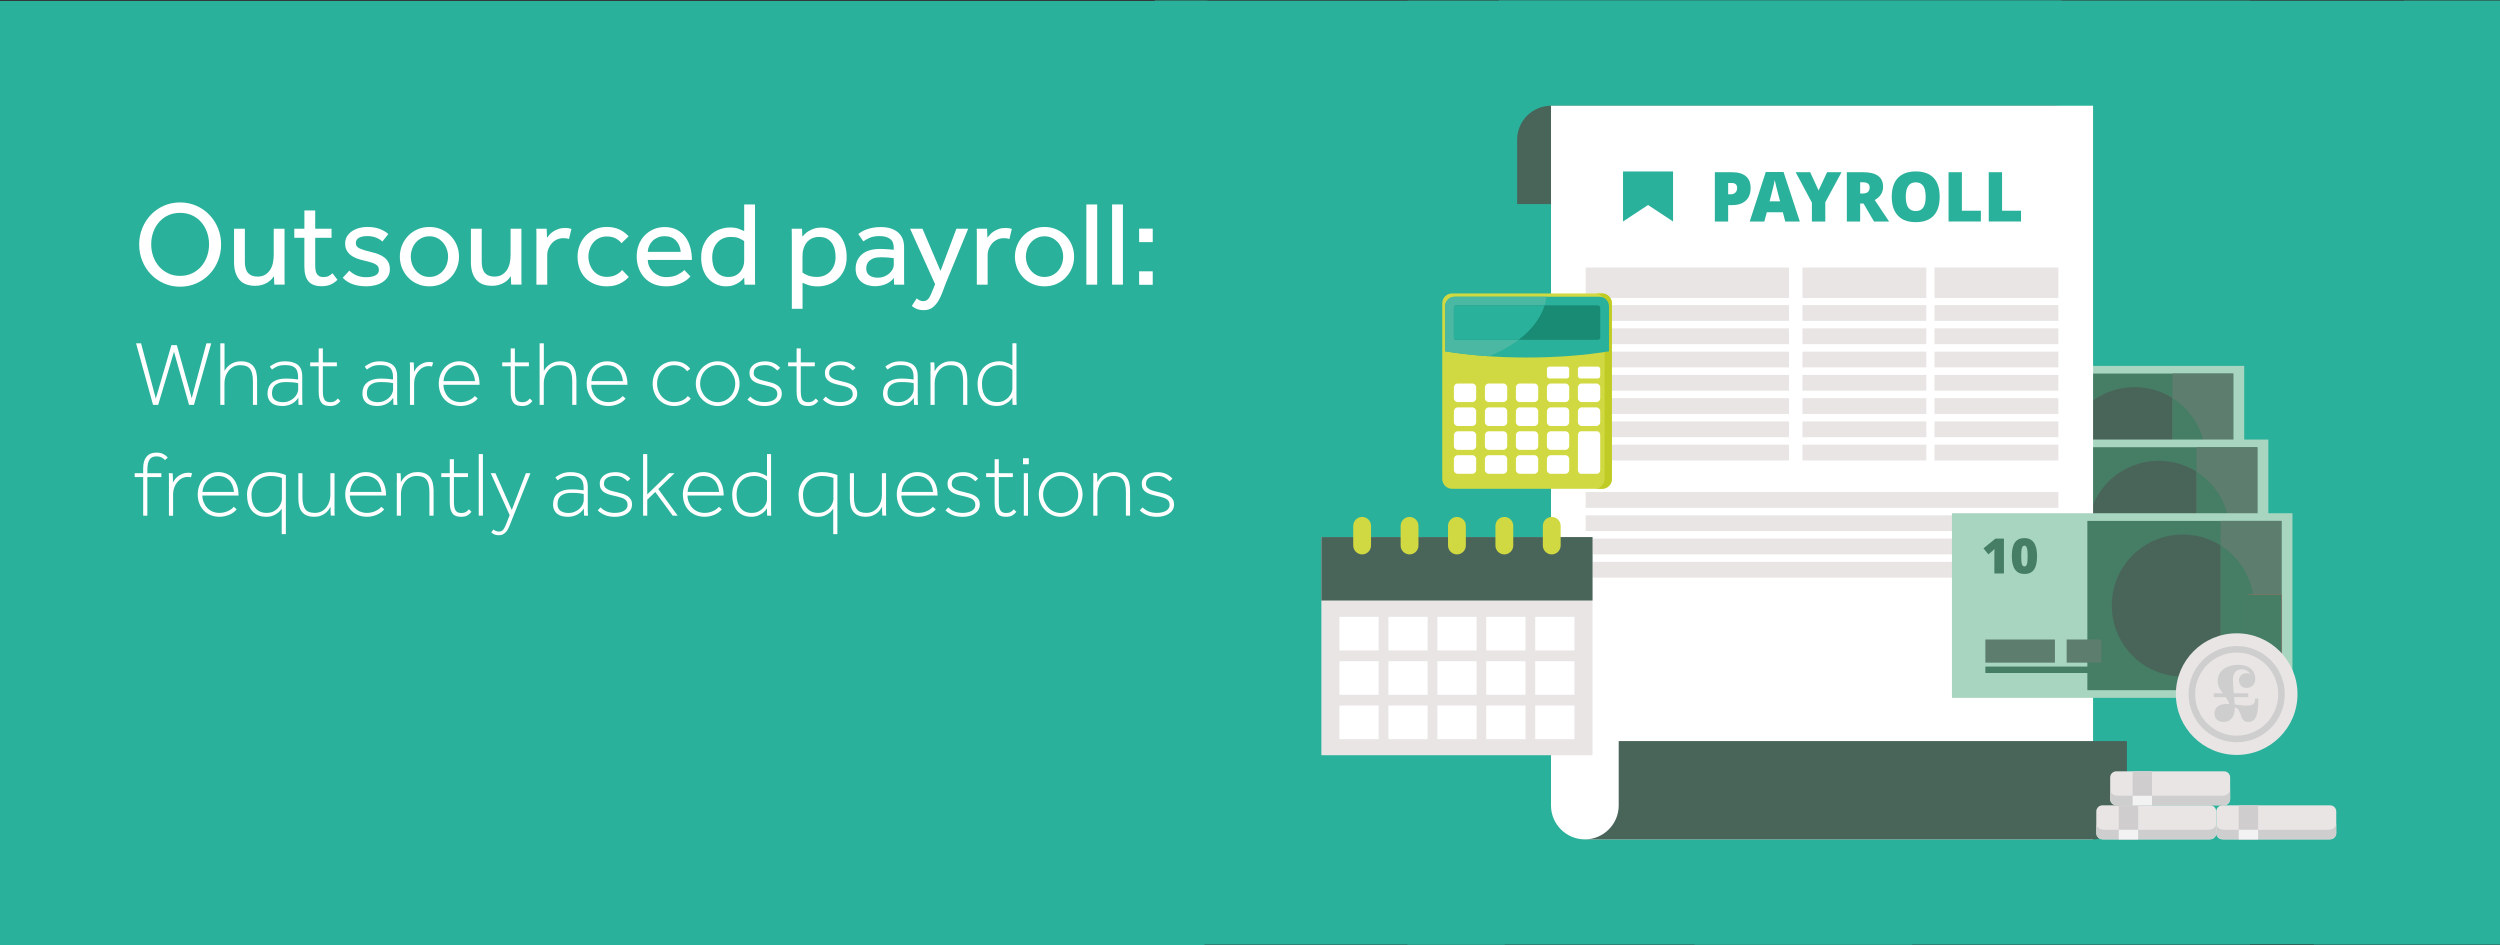 <?xml version="1.0" encoding="utf-8"?>
<!-- Generator: Adobe Illustrator 21.1.0, SVG Export Plug-In . SVG Version: 6.00 Build 0)  -->
<svg version="1.1" id="Layer_1" xmlns="http://www.w3.org/2000/svg" xmlns:xlink="http://www.w3.org/1999/xlink" x="0px" y="0px"
	 viewBox="0 0 1100 416" style="enable-background:new 0 0 1100 416;" xml:space="preserve">
<rect x="0" y="0" width="1100" height="416" fill="#333333" stroke="none"/>
<style type="text/css">
	.st0{fill-rule:evenodd;clip-rule:evenodd;fill:#2AB19B;}
	.st1{fill-rule:evenodd;clip-rule:evenodd;fill:#A8D5BF;}
	.st2{fill-rule:evenodd;clip-rule:evenodd;fill:#457D65;}
	.st3{fill-rule:evenodd;clip-rule:evenodd;fill:#49655A;}
	.st4{fill-rule:evenodd;clip-rule:evenodd;fill:#5D7D6F;}
	.st5{fill-rule:evenodd;clip-rule:evenodd;fill:#E68F90;}
	.st6{fill-rule:evenodd;clip-rule:evenodd;fill:#DD8486;}
	.st7{fill-rule:evenodd;clip-rule:evenodd;fill:#E95E63;}
	.st8{fill-rule:evenodd;clip-rule:evenodd;fill:#E95755;}
	.st9{fill-rule:evenodd;clip-rule:evenodd;fill:#D95E62;}
	.st10{fill-rule:evenodd;clip-rule:evenodd;fill:#FADEE0;}
	.st11{fill-rule:evenodd;clip-rule:evenodd;fill:#FFFFFF;}
	.st12{fill-rule:evenodd;clip-rule:evenodd;fill:#E8E5E4;}
	.st13{fill-rule:evenodd;clip-rule:evenodd;fill:#CFCDCD;}
	.st14{fill-rule:evenodd;clip-rule:evenodd;fill:#CFCECE;}
	.st15{fill-rule:evenodd;clip-rule:evenodd;fill:#F2F2F2;}
	.st16{fill-rule:evenodd;clip-rule:evenodd;fill:#D0D941;}
	.st17{fill-rule:evenodd;clip-rule:evenodd;fill:#C0CC25;}
	.st18{fill-rule:evenodd;clip-rule:evenodd;fill:#4BB8A3;}
	.st19{fill-rule:evenodd;clip-rule:evenodd;fill:#198A73;}
	.st20{fill:#CFCECE;}
	.st21{fill:#2AB19B;}
	.st22{fill:#FFFFFF;}
</style>
<g>
	<g>
		<g>
			<rect x="508.09" y="0.31" class="st0" width="593.16" height="415.22"/>
			<path class="st0" d="M684.29,15.6h11.08h34.32c10.15,0,18.46,8.31,18.46,18.46v0c0,10.15-8.31,18.46-18.46,18.46h1.01
				c-15.3,0-27.81,12.51-27.81,27.81v0c0,15.29,12.51,27.81,27.81,27.81h216.62c15.3,0,27.81-12.51,27.81-27.81l0,0
				c0-15.3-12.51-27.81-27.81-27.81h-1.29H857.3c-10.15,0-18.46-8.31-18.46-18.46v0c0-10.15,8.3-18.46,18.46-18.46h24.94
				c10.8,0,20.21-6.24,24.81-15.28H659.49C664.09,9.36,673.5,15.6,684.29,15.6z"/>
			<path class="st0" d="M546.97,180.01c10.15,0,18.46,8.31,18.46,18.46v0c0,10.15-8.31,18.46-18.46,18.46h1.01
				c-15.3,0-27.81,12.51-27.81,27.81v0c0,15.29,12.51,27.81,27.81,27.81H764.6c15.3,0,27.81-12.51,27.81-27.81h0
				c0-15.3-12.51-27.81-27.81-27.81h-1.3h-88.73c-10.15,0-18.46-8.3-18.46-18.46c0-10.15,8.31-18.46,18.45-18.46h24.94
				c15.3,0,27.81-12.51,27.81-27.81v0c0-15.3-12.51-27.81-27.81-27.81H508.09v55.62h4.55H546.97z"/>
			<path class="st0" d="M637.28,400.25h-1.3h-88.73c-10.15,0-18.46-8.3-18.46-18.46v0c0-10.15,8.3-18.46,18.45-18.46h24.94
				c15.3,0,27.81-12.51,27.81-27.81c0-15.3-12.51-27.81-27.81-27.81h-64.1v107.82h153.99C657.48,406.48,648.07,400.25,637.28,400.25
				z"/>
			<path class="st0" d="M665.09,55.9c0-15.3-12.51-27.81-27.81-27.81h-1.3h-88.73c-10.15,0-18.46-8.3-18.46-18.46
				c0-3.4,0.93-6.58,2.55-9.32h-23.25v83.4h129.19C652.57,83.71,665.09,71.2,665.09,55.9z"/>
			<path class="st0" d="M1060.27,9.64L1060.27,9.64c0,10.15-8.3,18.46-18.46,18.46h1.01c-15.3,0-27.81,12.51-27.81,27.81v0
				c0,15.29,12.51,27.81,27.81,27.81h58.43V0.31h-43.53C1059.34,3.06,1060.27,6.24,1060.27,9.64z"/>
			<path class="st0" d="M1099.09,216.93h-88.73c-10.15,0-18.46-8.3-18.46-18.46c0-10.15,8.3-18.46,18.45-18.46h24.94
				c15.3,0,27.81-12.51,27.81-27.81v0c0-15.3-12.51-27.81-27.81-27.81H837.36c-15.3,0-27.81,12.51-27.81,27.81v0
				c0,15.3,12.51,27.81,27.81,27.81h11.08h34.32c10.15,0,18.46,8.31,18.46,18.46v0c0,10.15-8.31,18.46-18.46,18.46h1.01
				c-15.3,0-27.81,12.51-27.81,27.81v0c0,15.29,12.51,27.81,27.81,27.81h216.62c0.29,0,0.58-0.01,0.87-0.02v-55.59
				c-0.29-0.01-0.58-0.01-0.87-0.01H1099.09z"/>
			<path class="st0" d="M968.61,335.52c0,15.3,12.51,27.81,27.81,27.81h11.08h34.32c10.15,0,18.46,8.31,18.46,18.46v0
				c0,10.15-8.3,18.46-18.46,18.46h1.01c-10.8,0-20.21,6.24-24.81,15.28h83.24V307.71H996.42
				C981.12,307.71,968.61,320.23,968.61,335.52z"/>
			<path class="st0" d="M882.24,332.13H684.29c-15.3,0-27.81,12.51-27.81,27.81c0,15.29,12.51,27.81,27.81,27.81h11.08h34.32
				c10.15,0,18.46,8.3,18.46,18.46c0,3.4-0.93,6.58-2.55,9.32h95.79c-1.62-2.74-2.54-5.93-2.54-9.32c0-10.15,8.3-18.46,18.46-18.46
				h24.94c15.3,0,27.81-12.51,27.81-27.81C910.05,344.64,897.53,332.13,882.24,332.13z"/>
			<path class="st0" d="M989.93,0.31H619.42c-57.07,50.96-93.01,125.08-93.01,207.61c0,82.53,35.94,156.65,93.01,207.61h370.5
				c57.07-50.96,93.01-125.08,93.01-207.61C1082.93,125.39,1046.99,51.27,989.93,0.31z"/>
			<path class="st0" d="M665.09,55.9c0-15.3-12.51-27.81-27.81-27.81h-1.3h-43.63C578,45.02,565.64,63.68,555.62,83.71h81.65
				C652.57,83.71,665.09,71.2,665.09,55.9z"/>
			<path class="st0" d="M764.6,272.54c15.3,0,27.81-12.51,27.81-27.81h0c0-15.3-12.51-27.81-27.81-27.81h-1.3h-88.73
				c-10.15,0-18.46-8.3-18.46-18.46c0-10.15,8.31-18.46,18.45-18.46h24.94c15.3,0,27.81-12.51,27.81-27.81v0
				c0-15.3-12.51-27.81-27.81-27.81H539.18c-5.61,17.83-9.47,36.44-11.38,55.62h19.16c10.15,0,18.46,8.31,18.46,18.46v0
				c0,10.15-8.31,18.46-18.46,18.46h1.01c-8.33,0-15.84,3.72-20.95,9.57c0.94,14.19,2.93,28.08,5.91,41.61
				c4.34,2.81,9.51,4.45,15.03,4.45H764.6z"/>
			<path class="st0" d="M684.29,15.6h11.08h34.32c10.15,0,18.46,8.31,18.46,18.46v0c0,10.15-8.31,18.46-18.46,18.46h1.01
				c-15.3,0-27.81,12.51-27.81,27.81v0c0,15.29,12.51,27.81,27.81,27.81h216.62c15.3,0,27.81-12.51,27.81-27.81l0,0
				c0-15.3-12.51-27.81-27.81-27.81h-1.29H857.3c-10.15,0-18.46-8.31-18.46-18.46v0c0-10.15,8.3-18.46,18.46-18.46h24.94
				c10.8,0,20.21-6.24,24.81-15.28H659.49C664.09,9.36,673.5,15.6,684.29,15.6z"/>
			<path class="st0" d="M1042.82,83.71h10.9c-8.48-16.96-18.64-32.94-30.27-47.71c-5.2,5.06-8.44,12.12-8.44,19.9v0
				C1015.02,71.2,1027.53,83.71,1042.82,83.71z"/>
			<path class="st0" d="M572.19,307.71h-27.33c7.58,19.7,17.33,38.32,28.96,55.57c14.55-0.85,26.18-13.01,26.18-27.76
				C600,320.23,587.49,307.71,572.19,307.71z"/>
			<path class="st0" d="M991.91,198.47c0-10.15,8.3-18.46,18.45-18.46h24.94c15.3,0,27.81-12.51,27.81-27.81v0
				c0-15.3-12.51-27.81-27.81-27.81H837.36c-15.3,0-27.81,12.51-27.81,27.81v0c0,15.3,12.51,27.81,27.81,27.81h11.08h34.32
				c10.15,0,18.46,8.31,18.46,18.46v0c0,10.15-8.31,18.46-18.46,18.46h1.01c-15.3,0-27.81,12.51-27.81,27.81v0
				c0,15.29,12.51,27.81,27.81,27.81h191.62c4.27-17.93,6.79-36.53,7.4-55.62h-72.42C1000.21,216.93,991.91,208.62,991.91,198.47z"
				/>
			<path class="st0" d="M968.61,335.52c0,15.3,12.51,27.81,27.81,27.81h11.08h28.01c11.65-17.26,21.41-35.9,28.99-55.62h-68.07
				C981.12,307.71,968.61,320.23,968.61,335.52z"/>
			<path class="st0" d="M637.28,400.25h-1.3h-32.37c5.07,5.3,10.34,10.4,15.82,15.28h42.66
				C657.48,406.48,648.07,400.25,637.28,400.25z"/>
			<path class="st0" d="M882.24,332.13H684.29c-15.3,0-27.81,12.51-27.81,27.81c0,15.29,12.51,27.81,27.81,27.81h11.08h34.32
				c10.15,0,18.46,8.3,18.46,18.46c0,3.4-0.93,6.58-2.55,9.32h95.79c-1.62-2.74-2.54-5.93-2.54-9.32c0-10.15,8.3-18.46,18.46-18.46
				h24.94c15.3,0,27.81-12.51,27.81-27.81C910.05,344.64,897.53,332.13,882.24,332.13z"/>
			<circle class="st0" cx="804.67" cy="207.92" r="204.01"/>
			<path class="st0" d="M792.4,244.74L792.4,244.74c0-15.3-12.51-27.81-27.81-27.81h-1.3h-88.73c-10.15,0-18.46-8.3-18.46-18.46
				c0-10.15,8.31-18.46,18.45-18.46h24.94c15.3,0,27.81-12.51,27.81-27.81v0c0-15.3-12.51-27.81-27.81-27.81H618.5
				c-11.46,25.49-17.83,53.77-17.83,83.53c0,22.59,3.68,44.32,10.46,64.62H764.6C779.89,272.54,792.4,260.03,792.4,244.74z"/>
			<path class="st0" d="M664.87,59.36c-7.77,7.31-14.96,15.23-21.51,23.67C654.66,80.49,663.41,71.02,664.87,59.36z"/>
			<path class="st0" d="M730.7,108.13h216.62c11.13,0,20.79-6.63,25.22-16.14c-10.15-14.67-22.17-27.95-35.73-39.48H857.3
				c-10.15,0-18.46-8.31-18.46-18.46v0c0-10.15,8.3-18.46,18.46-18.46h15.55c-21.32-7.56-44.26-11.68-68.17-11.68
				c-24.62,0-48.22,4.36-70.07,12.35c7.79,2.16,13.54,9.33,13.54,17.79v0c0,10.15-8.31,18.46-18.46,18.46h1.01
				c-15.3,0-27.81,12.51-27.81,27.81v0C702.89,95.61,715.41,108.13,730.7,108.13z"/>
			<path class="st0" d="M991.91,198.47c0-8.94,6.44-16.45,14.91-18.11c-2.66-19.68-8.11-38.48-15.97-55.96H837.36
				c-15.3,0-27.81,12.51-27.81,27.81v0c0,15.3,12.51,27.81,27.81,27.81h11.08h34.32c10.15,0,18.46,8.31,18.46,18.46v0
				c0,10.15-8.31,18.46-18.46,18.46h1.01c-15.3,0-27.81,12.51-27.81,27.81v0c0,15.29,12.51,27.81,27.81,27.81h114.46
				c5.88-17.62,9.42-36.32,10.25-55.72C999.2,215.88,991.91,207.98,991.91,198.47z"/>
			<path class="st0" d="M969.68,327.89c3.31-4.55,6.45-9.23,9.39-14.05C974.63,317.39,971.29,322.29,969.68,327.89z"/>
			<path class="st0" d="M882.24,332.13H684.29c-11.81,0-21.96,7.46-25.97,17.9c14.56,14.99,31.39,27.75,49.95,37.72h21.42
				c9.39,0,17.19,7.1,18.32,16.2c17.99,5.19,37,7.98,56.66,7.98c11.72,0,23.21-1,34.39-2.9c-0.14-0.92-0.22-1.86-0.22-2.82
				c0-10.15,8.3-18.46,18.46-18.46h24.94c15.3,0,27.81-12.51,27.81-27.81C910.05,344.64,897.53,332.13,882.24,332.13z"/>
		</g>
		<circle class="st0" cx="801.69" cy="207.92" r="156.54"/>
	</g>
	<g>
		<g>
			<rect x="837.64" y="160.99" class="st1" width="149.82" height="81.23"/>
			<rect x="897.23" y="164.37" class="st2" width="85.41" height="74.47"/>
			<circle class="st3" cx="939.22" cy="201.6" r="31.25"/>
			<rect x="955.88" y="164.37" class="st4" width="26.76" height="74.47"/>
			<path class="st2" d="M955.88,175.16v52.88c8.77-5.54,14.59-15.31,14.59-26.44C970.47,190.47,964.64,180.7,955.88,175.16z"/>
			<rect x="852.35" y="216.54" class="st5" width="30.6" height="10.19"/>
			<rect x="888.12" y="216.54" class="st6" width="15.3" height="10.19"/>
			<g>
				<rect x="967.89" y="196.79" class="st7" width="14.75" height="42.05"/>
				<rect x="967.89" y="196.79" class="st8" width="14.75" height="31.26"/>
			</g>
			<path class="st9" d="M851.51,176.43l2.15,2.65l1.74-1.44c0.39-0.34,0.71-0.67,0.97-0.99c-0.04,0.82-0.06,1.72-0.06,2.71v8.13
				h4.21v-15.35h-3.74L851.51,176.43z"/>
			<path class="st9" d="M882.14,171.92c-1.87,0-3.27,0.64-4.18,1.91c-0.91,1.28-1.37,3.28-1.37,6.01c0,2.61,0.47,4.57,1.4,5.89
				c0.93,1.32,2.31,1.98,4.15,1.98c1.88,0,3.27-0.63,4.18-1.9c0.91-1.26,1.37-3.25,1.37-5.97c0-2.62-0.47-4.6-1.4-5.93
				C885.35,172.59,883.96,171.92,882.14,171.92z M883.23,183.39c-0.21,0.67-0.58,1.01-1.1,1.01c-0.51,0-0.87-0.33-1.09-0.98
				c-0.22-0.65-0.33-1.84-0.33-3.58c0-1.75,0.11-2.96,0.33-3.61c0.22-0.66,0.58-0.99,1.09-0.99c0.51,0,0.87,0.34,1.09,1.02
				c0.22,0.68,0.33,1.87,0.33,3.58C883.56,181.53,883.45,182.72,883.23,183.39z"/>
			<path class="st9" d="M869.53,171.92c-1.87,0-3.27,0.64-4.18,1.91c-0.91,1.28-1.37,3.28-1.37,6.01c0,2.61,0.47,4.57,1.4,5.89
				c0.93,1.32,2.31,1.98,4.15,1.98c1.88,0,3.27-0.63,4.18-1.9c0.91-1.26,1.37-3.25,1.37-5.97c0-2.62-0.47-4.6-1.4-5.93
				C872.74,172.59,871.36,171.92,869.53,171.92z M870.63,183.39c-0.21,0.67-0.58,1.01-1.1,1.01c-0.51,0-0.87-0.33-1.09-0.98
				c-0.22-0.65-0.33-1.84-0.33-3.58c0-1.75,0.11-2.96,0.33-3.61c0.22-0.66,0.58-0.99,1.09-0.99c0.51,0,0.88,0.34,1.09,1.02
				c0.22,0.68,0.33,1.87,0.33,3.58C870.96,181.53,870.85,182.72,870.63,183.39z"/>
			<rect x="852.35" y="228.45" class="st10" width="48.9" height="2.83"/>
		</g>
		<g>
			<rect x="848.25" y="193.4" class="st1" width="149.82" height="81.23"/>
			<rect x="907.84" y="196.78" class="st2" width="85.41" height="74.47"/>
			<circle class="st3" cx="949.82" cy="234.02" r="31.25"/>
			<rect x="966.49" y="196.78" class="st4" width="26.76" height="74.47"/>
			<path class="st2" d="M966.49,207.58v52.88c8.76-5.54,14.59-15.31,14.59-26.44C981.08,222.89,975.25,213.12,966.49,207.58z"/>
			<rect x="862.96" y="248.96" class="st5" width="30.6" height="10.19"/>
			<rect x="898.73" y="248.96" class="st6" width="15.3" height="10.19"/>
			<g>
				<rect x="978.5" y="229.21" class="st7" width="14.75" height="42.05"/>
				<rect x="978.5" y="229.21" class="st8" width="14.75" height="31.26"/>
			</g>
			<path class="st9" d="M892.75,204.34c-1.88,0-3.27,0.64-4.18,1.91c-0.91,1.28-1.37,3.28-1.37,6.01c0,2.61,0.47,4.57,1.4,5.89
				c0.93,1.32,2.31,1.98,4.15,1.98c1.88,0,3.27-0.63,4.18-1.9c0.91-1.26,1.37-3.25,1.37-5.97c0-2.62-0.47-4.6-1.4-5.93
				C895.95,205.01,894.57,204.34,892.75,204.34z M893.84,215.81c-0.21,0.67-0.58,1.01-1.1,1.01c-0.51,0-0.87-0.33-1.09-0.98
				c-0.22-0.65-0.33-1.84-0.33-3.58c0-1.75,0.11-2.96,0.33-3.61c0.22-0.66,0.58-0.99,1.09-0.99c0.51,0,0.87,0.34,1.09,1.03
				c0.22,0.68,0.33,1.87,0.33,3.58C894.17,213.95,894.06,215.13,893.84,215.81z"/>
			<path class="st9" d="M862.12,208.85l2.15,2.65l1.74-1.44c0.39-0.34,0.71-0.67,0.97-0.99c-0.04,0.82-0.06,1.72-0.06,2.71v8.13
				h4.21v-15.35h-3.74L862.12,208.85z"/>
			<path class="st9" d="M880.14,204.34c-1.87,0-3.27,0.64-4.18,1.91c-0.91,1.28-1.37,3.28-1.37,6.01c0,2.61,0.47,4.57,1.4,5.89
				c0.93,1.32,2.31,1.98,4.15,1.98c1.88,0,3.27-0.63,4.18-1.9c0.91-1.26,1.37-3.25,1.37-5.97c0-2.62-0.47-4.6-1.4-5.93
				C883.35,205.01,881.97,204.34,880.14,204.34z M881.24,215.81c-0.21,0.67-0.58,1.01-1.1,1.01c-0.51,0-0.87-0.33-1.09-0.98
				c-0.22-0.65-0.33-1.84-0.33-3.58c0-1.75,0.11-2.96,0.33-3.61c0.22-0.66,0.58-0.99,1.09-0.99c0.51,0,0.87,0.34,1.09,1.03
				c0.22,0.68,0.33,1.87,0.33,3.58C881.56,213.95,881.46,215.13,881.24,215.81z"/>
			<rect x="862.96" y="260.87" class="st10" width="48.9" height="2.83"/>
		</g>
		<g>
			<path class="st3" d="M667.54,61.42v28.36h223.61V61.42c0-8.19,6.7-14.9,14.9-14.9H682.44C674.24,46.52,667.54,53.22,667.54,61.42
				z"/>
			<path class="st11" d="M682.44,316.54v37.89c0,8.19,6.7,14.9,14.9,14.9h223.61c0-107.6,0-215.2,0-322.8c-79.5,0-159.01,0-238.51,0
				V316.54z"/>
			<path class="st3" d="M712.23,354.43c0,8.19-6.7,14.9-14.9,14.9h223.61h0c8.19,0,14.9-6.7,14.9-14.9v-28.36H712.23V354.43z"/>
			<g>
				<rect x="697.7" y="117.73" class="st12" width="89.44" height="13.4"/>
				<rect x="793.07" y="117.73" class="st12" width="54.5" height="13.4"/>
				<rect x="851.18" y="117.73" class="st12" width="54.5" height="13.4"/>
			</g>
			<g>
				<rect x="697.7" y="134.25" class="st12" width="89.44" height="6.93"/>
				<rect x="793.07" y="134.25" class="st12" width="54.5" height="6.93"/>
				<rect x="851.18" y="134.25" class="st12" width="54.5" height="6.93"/>
			</g>
			<g>
				<rect x="697.7" y="144.49" class="st12" width="89.44" height="6.93"/>
				<rect x="793.07" y="144.49" class="st12" width="54.5" height="6.93"/>
				<rect x="851.18" y="144.49" class="st12" width="54.5" height="6.93"/>
			</g>
			<g>
				<rect x="697.7" y="154.73" class="st12" width="89.44" height="6.93"/>
				<rect x="793.07" y="154.73" class="st12" width="54.5" height="6.93"/>
				<rect x="851.18" y="154.73" class="st12" width="54.5" height="6.93"/>
			</g>
			<g>
				<rect x="697.7" y="164.96" class="st12" width="89.44" height="6.93"/>
				<rect x="793.07" y="164.96" class="st12" width="54.5" height="6.93"/>
				<rect x="851.18" y="164.96" class="st12" width="54.5" height="6.93"/>
			</g>
			<g>
				<rect x="697.7" y="175.2" class="st12" width="89.44" height="6.93"/>
				<rect x="793.07" y="175.2" class="st12" width="54.5" height="6.93"/>
				<rect x="851.18" y="175.2" class="st12" width="54.5" height="6.93"/>
			</g>
			<g>
				<rect x="697.7" y="185.44" class="st12" width="89.44" height="6.93"/>
				<rect x="793.07" y="185.44" class="st12" width="54.5" height="6.93"/>
				<rect x="851.18" y="185.44" class="st12" width="54.5" height="6.93"/>
			</g>
			<g>
				<rect x="697.7" y="195.67" class="st12" width="89.44" height="6.93"/>
				<rect x="793.07" y="195.67" class="st12" width="54.5" height="6.93"/>
				<rect x="851.18" y="195.67" class="st12" width="54.5" height="6.93"/>
			</g>
			<g>
				<path class="st0" d="M768.21,77.56c-1.38-1.19-3.43-1.79-6.17-1.79h-7.51v21.69h5.86v-7.2h1.65c2.63,0,4.66-0.66,6.09-1.98
					c1.43-1.32,2.14-3.19,2.14-5.61C770.28,80.46,769.59,78.76,768.21,77.56z M763.56,84.75c-0.52,0.49-1.22,0.74-2.1,0.74h-1.07
					v-4.98h1.51c1.62,0,2.44,0.73,2.44,2.19C764.34,83.57,764.08,84.25,763.56,84.75z"/>
				<path class="st0" d="M776.94,75.68l-7.07,21.78h6.44l1.09-4.07h7.05l1.06,4.07h6.41l-7.16-21.78H776.94z M778.62,88.59
					c0.9-3.4,1.48-5.69,1.75-6.84c0.26-1.16,0.44-1.99,0.53-2.5c0.1,0.55,0.3,1.44,0.61,2.7c0.31,1.26,0.58,2.28,0.79,3.07
					l0.93,3.56H778.62z"/>
				<polygon class="st0" points="863.23,75.77 857.37,75.77 857.37,97.46 871.58,97.46 871.58,92.72 863.23,92.72 				"/>
				<path class="st0" d="M842.95,75.43c-3.44,0-6.06,0.95-7.87,2.86c-1.81,1.9-2.71,4.66-2.71,8.27c0,3.65,0.91,6.42,2.72,8.33
					c1.82,1.91,4.43,2.86,7.83,2.86c3.45,0,6.07-0.95,7.86-2.85c1.79-1.9,2.68-4.67,2.68-8.32c0-3.65-0.89-6.43-2.67-8.32
					C849.01,76.38,846.4,75.43,842.95,75.43z M846.21,91.34c-0.71,1.02-1.82,1.53-3.3,1.53c-2.92,0-4.37-2.09-4.37-6.29
					c0-4.23,1.47-6.35,4.4-6.35c1.44,0,2.53,0.52,3.26,1.55c0.73,1.03,1.09,2.63,1.09,4.8C847.29,88.74,846.93,90.32,846.21,91.34z"
					/>
				<path class="st0" d="M828.56,82.17c0-4.27-2.95-6.4-8.84-6.4h-7.11v21.69h5.86v-7.9h1.49l4.6,7.9h6.64L824.88,88
					C827.33,86.63,828.56,84.68,828.56,82.17z M819.57,85.15h-1.1V80.2h1.16c2.01,0,3.02,0.74,3.02,2.24
					C822.65,84.25,821.62,85.15,819.57,85.15z"/>
				<polygon class="st0" points="800.18,83.81 796.48,75.77 790.1,75.77 797.23,89.16 797.23,97.46 803.13,97.46 803.13,88.99 
					810.27,75.77 803.92,75.77 				"/>
				<polygon class="st0" points="880.91,75.77 875.05,75.77 875.05,97.46 889.25,97.46 889.25,92.72 880.91,92.72 				"/>
				<polygon class="st0" points="714.13,97.46 725.14,90.2 736.15,97.46 736.15,75.43 714.13,75.43 				"/>
			</g>
			<rect x="697.7" y="216.51" class="st12" width="207.98" height="6.93"/>
			<rect x="697.7" y="226.75" class="st12" width="207.98" height="6.93"/>
			<rect x="697.7" y="236.98" class="st12" width="207.98" height="6.93"/>
			<rect x="697.7" y="247.22" class="st12" width="207.98" height="6.93"/>
		</g>
		<g>
			<rect x="858.86" y="225.82" class="st1" width="149.82" height="81.23"/>
			<rect x="918.44" y="229.2" class="st2" width="85.41" height="74.47"/>
			<circle class="st3" cx="960.43" cy="266.44" r="31.25"/>
			<rect x="977.1" y="229.2" class="st4" width="26.76" height="74.47"/>
			<path class="st2" d="M977.1,240v52.88c8.76-5.54,14.59-15.31,14.59-26.44C991.68,255.31,985.86,245.53,977.1,240z"/>
			<rect x="873.56" y="281.38" class="st4" width="30.6" height="10.19"/>
			<rect x="909.33" y="281.38" class="st4" width="15.3" height="10.19"/>
			<g>
				<rect x="989.11" y="261.63" class="st7" width="14.75" height="42.05"/>
				<rect x="989.11" y="261.63" class="st2" width="14.75" height="31.26"/>
			</g>
			<path class="st2" d="M872.73,241.27l2.15,2.65l1.74-1.44c0.39-0.34,0.71-0.67,0.97-0.99c-0.04,0.82-0.07,1.72-0.07,2.71v8.13
				h4.21v-15.35H878L872.73,241.27z"/>
			<path class="st2" d="M890.75,236.76c-1.88,0-3.27,0.64-4.18,1.91c-0.91,1.27-1.37,3.28-1.37,6.01c0,2.61,0.47,4.57,1.4,5.89
				c0.93,1.32,2.31,1.98,4.15,1.98c1.88,0,3.27-0.63,4.18-1.9c0.91-1.26,1.37-3.25,1.37-5.97c0-2.62-0.47-4.6-1.4-5.93
				C893.96,237.42,892.58,236.76,890.75,236.76z M891.85,248.23c-0.21,0.67-0.58,1.01-1.1,1.01c-0.51,0-0.88-0.33-1.09-0.98
				c-0.21-0.65-0.33-1.84-0.33-3.58c0-1.75,0.11-2.96,0.33-3.61c0.22-0.66,0.58-0.99,1.09-0.99c0.51,0,0.87,0.34,1.09,1.03
				c0.22,0.68,0.33,1.87,0.33,3.58C892.17,246.37,892.06,247.55,891.85,248.23z"/>
			<rect x="873.56" y="293.29" class="st2" width="48.9" height="2.83"/>
		</g>
		<g>
			<path class="st12" d="M1025.27,354.35h-47.43c-1.47,0-2.68,1.21-2.68,2.68v9.62c0,1.47,1.21,2.68,2.68,2.68h47.43
				c1.47,0,2.68-1.21,2.68-2.68v-9.62C1027.95,355.56,1026.74,354.35,1025.27,354.35z"/>
			<rect x="985.04" y="354.35" class="st13" width="8.53" height="14.97"/>
			<path class="st14" d="M1024.53,365.1h-45.96c-1.88,0-3.41-1.21-3.41-2.68v4.23c0,1.47,1.54,2.68,3.41,2.68h45.96
				c1.88,0,3.41-1.21,3.41-2.68v-4.23C1027.95,363.89,1026.41,365.1,1024.53,365.1z"/>
			<rect x="985.04" y="365.1" class="st15" width="8.53" height="4.23"/>
		</g>
		<g>
			<path class="st12" d="M972.48,354.35h-47.43c-1.47,0-2.68,1.21-2.68,2.68v9.62c0,1.47,1.2,2.68,2.68,2.68h47.43
				c1.47,0,2.68-1.21,2.68-2.68v-9.62C975.16,355.56,973.95,354.35,972.48,354.35z"/>
			<rect x="932.25" y="354.35" class="st13" width="8.53" height="14.97"/>
			<path class="st14" d="M971.75,365.1h-45.96c-1.88,0-3.41-1.21-3.41-2.68v4.23c0,1.47,1.54,2.68,3.41,2.68h45.96
				c1.88,0,3.41-1.21,3.41-2.68v-4.23C975.16,363.89,973.62,365.1,971.75,365.1z"/>
			<rect x="932.25" y="365.1" class="st15" width="8.53" height="4.23"/>
		</g>
		<g>
			<path class="st12" d="M978.59,339.38h-47.43c-1.47,0-2.68,1.2-2.68,2.68v9.62c0,1.47,1.21,2.68,2.68,2.68h47.43
				c1.47,0,2.68-1.2,2.68-2.68v-9.62C981.27,340.58,980.06,339.38,978.59,339.38z"/>
			<rect x="938.36" y="339.38" class="st13" width="8.53" height="14.97"/>
			<path class="st14" d="M977.85,350.12h-45.96c-1.88,0-3.41-1.2-3.41-2.68v4.23c0,1.47,1.54,2.68,3.41,2.68h45.96
				c1.88,0,3.41-1.2,3.41-2.68v-4.23C981.27,348.92,979.73,350.12,977.85,350.12z"/>
			<rect x="938.36" y="350.12" class="st15" width="8.53" height="4.23"/>
		</g>
		<g>
			<circle class="st12" cx="984.14" cy="305.41" r="26.76"/>
			<circle class="st12" cx="984.14" cy="305.41" r="19.72"/>
			<path class="st14" d="M984.14,284.26c-5.84,0-11.13,2.37-14.96,6.2c-3.83,3.83-6.2,9.12-6.2,14.96c0,5.84,2.37,11.13,6.2,14.96
				c3.83,3.83,9.12,6.2,14.96,6.2c5.84,0,11.13-2.37,14.96-6.2c3.83-3.83,6.2-9.12,6.2-14.96c0-5.84-2.37-11.13-6.2-14.96
				C995.27,286.63,989.98,284.26,984.14,284.26z M997.07,318.34c-3.31,3.31-7.88,5.35-12.93,5.35s-9.62-2.05-12.93-5.35
				c-3.31-3.31-5.35-7.88-5.35-12.93s2.05-9.62,5.35-12.93c3.31-3.31,7.88-5.35,12.93-5.35s9.62,2.05,12.93,5.35
				c3.31,3.31,5.35,7.88,5.35,12.93S1000.37,315.03,997.07,318.34z"/>
		</g>
		<g>
			<rect x="581.4" y="236.31" class="st12" width="119.31" height="95.99"/>
			<g>
				<rect x="589.36" y="271.4" class="st11" width="17.27" height="14.8"/>
				<rect x="610.89" y="271.4" class="st11" width="17.27" height="14.8"/>
				<rect x="632.42" y="271.4" class="st11" width="17.27" height="14.8"/>
				<rect x="653.95" y="271.4" class="st11" width="17.27" height="14.8"/>
				<rect x="675.48" y="271.4" class="st11" width="17.27" height="14.8"/>
				<rect x="589.36" y="290.92" class="st11" width="17.27" height="14.8"/>
				<rect x="610.89" y="290.92" class="st11" width="17.27" height="14.8"/>
				<rect x="632.42" y="290.92" class="st11" width="17.27" height="14.8"/>
				<rect x="653.95" y="290.92" class="st11" width="17.27" height="14.8"/>
				<rect x="675.48" y="290.92" class="st11" width="17.27" height="14.8"/>
				<rect x="589.36" y="310.43" class="st11" width="17.27" height="14.8"/>
				<rect x="610.89" y="310.43" class="st11" width="17.27" height="14.8"/>
				<rect x="632.42" y="310.43" class="st11" width="17.27" height="14.8"/>
				<rect x="653.95" y="310.43" class="st11" width="17.27" height="14.8"/>
				<rect x="675.48" y="310.43" class="st11" width="17.27" height="14.8"/>
			</g>
			<rect x="581.4" y="236.31" class="st3" width="119.31" height="27.92"/>
			<g>
				<path class="st16" d="M599.34,227.45L599.34,227.45c-2.16,0-3.92,1.77-3.92,3.93v8.64c0,2.16,1.77,3.92,3.92,3.92h0
					c2.16,0,3.92-1.77,3.92-3.92v-8.64C603.27,229.21,601.5,227.45,599.34,227.45z"/>
				<path class="st16" d="M620.2,227.45L620.2,227.45c-2.16,0-3.92,1.77-3.92,3.93v8.64c0,2.16,1.77,3.92,3.92,3.92h0
					c2.16,0,3.92-1.77,3.92-3.92v-8.64C624.13,229.21,622.36,227.45,620.2,227.45z"/>
				<path class="st16" d="M641.06,227.45L641.06,227.45c-2.16,0-3.93,1.77-3.93,3.93v8.64c0,2.16,1.77,3.92,3.92,3.92h0
					c2.16,0,3.92-1.77,3.92-3.92v-8.64C644.98,229.21,643.22,227.45,641.06,227.45z"/>
				<path class="st16" d="M661.92,227.45L661.92,227.45c-2.16,0-3.93,1.77-3.93,3.93v8.64c0,2.16,1.77,3.92,3.92,3.92h0
					c2.16,0,3.92-1.77,3.92-3.92v-8.64C665.84,229.21,664.07,227.45,661.92,227.45z"/>
				<path class="st16" d="M682.77,227.45L682.77,227.45c-2.16,0-3.92,1.77-3.92,3.93v8.64c0,2.16,1.76,3.92,3.92,3.92h0
					c2.16,0,3.92-1.77,3.92-3.92v-8.64C686.7,229.21,684.93,227.45,682.77,227.45z"/>
			</g>
		</g>
		<g>
			<path class="st16" d="M704.91,129.11h-66c-2.37,0-4.32,1.94-4.32,4.32v77.32c0,2.37,1.94,4.32,4.32,4.32h66
				c2.37,0,4.32-1.94,4.32-4.32v-77.32C709.22,131.05,707.28,129.11,704.91,129.11z"/>
			<path class="st17" d="M704.91,129.11h-3.22c2.37,0,4.32,1.94,4.32,4.32l0,77.32c0,2.37-1.94,4.32-4.32,4.32l3.22,0
				c2.37,0,4.32-1.94,4.32-4.32v-77.32C709.22,131.05,707.28,129.11,704.91,129.11z"/>
			<path class="st0" d="M703.79,130.57h-63.76c-2.29,0-4.17,1.88-4.17,4.17v19.85c10.61,1.73,22.92,2.72,36.05,2.72
				c13.13,0,25.44-0.99,36.05-2.72v-19.85C707.95,132.45,706.08,130.57,703.79,130.57z"/>
			<path class="st18" d="M635.86,134.74v19.85c5.95,0.97,12.43,1.7,19.29,2.16c14.18-5.7,23.92-15.22,25.32-26.19h-40.45
				C637.73,130.57,635.86,132.45,635.86,134.74z"/>
			<path class="st19" d="M702.98,134.36h-62.15c-0.61,0-1.11,0.43-1.11,0.95v13.29c0,0.52,0.5,0.95,1.11,0.95h62.15
				c0.61,0,1.11-0.43,1.11-0.94v-13.3C704.09,134.78,703.59,134.36,702.98,134.36z"/>
			<path class="st0" d="M639.72,135.3v13.29c0,0.52,0.5,0.95,1.11,0.95l27.31,0c5.7-4.32,9.73-9.51,11.5-15.19h-38.81
				C640.22,134.36,639.72,134.78,639.72,135.3z"/>
			<path class="st11" d="M647.82,168.74h-6.4c-0.93,0-1.7,0.76-1.7,1.7v4.78c0,0.93,0.76,1.7,1.7,1.7l6.4,0c0.93,0,1.7-0.76,1.7-1.7
				l0-4.78C649.52,169.5,648.76,168.74,647.82,168.74z"/>
			<path class="st11" d="M647.82,179.26h-6.4c-0.93,0-1.7,0.76-1.7,1.7v4.78c0,0.93,0.76,1.7,1.7,1.7h6.4c0.93,0,1.7-0.76,1.7-1.7
				l0-4.78C649.52,180.02,648.76,179.26,647.82,179.26z"/>
			<path class="st11" d="M647.82,189.77h-6.4c-0.93,0-1.7,0.76-1.7,1.7v4.78c0,0.94,0.76,1.7,1.7,1.7h6.4c0.93,0,1.7-0.76,1.7-1.7
				l0-4.78C649.52,190.54,648.76,189.77,647.82,189.77z"/>
			<path class="st11" d="M647.82,200.29h-6.4c-0.93,0-1.7,0.76-1.7,1.7v4.78c0,0.94,0.76,1.7,1.7,1.7h6.4c0.93,0,1.7-0.76,1.7-1.7
				v-4.78C649.52,201.05,648.76,200.29,647.82,200.29z"/>
			<path class="st11" d="M661.47,168.74h-6.41c-0.93,0-1.7,0.76-1.7,1.7v4.78c0,0.93,0.76,1.7,1.7,1.7l6.41,0
				c0.93,0,1.7-0.76,1.7-1.7v-4.78C663.16,169.5,662.4,168.74,661.47,168.74z"/>
			<path class="st11" d="M661.47,179.26h-6.41c-0.93,0-1.7,0.76-1.7,1.7v4.78c0,0.93,0.76,1.7,1.7,1.7h6.41c0.93,0,1.7-0.76,1.7-1.7
				v-4.78C663.16,180.02,662.4,179.26,661.47,179.26z"/>
			<path class="st11" d="M661.47,189.77h-6.41c-0.93,0-1.7,0.76-1.7,1.7l0,4.78c0,0.94,0.76,1.7,1.7,1.7h6.41
				c0.93,0,1.7-0.76,1.7-1.7v-4.78C663.16,190.54,662.4,189.77,661.47,189.77z"/>
			<path class="st11" d="M661.47,200.29h-6.41c-0.93,0-1.7,0.76-1.7,1.7v4.78c0,0.94,0.76,1.7,1.7,1.7h6.4c0.93,0,1.7-0.76,1.7-1.7
				v-4.78C663.16,201.05,662.4,200.29,661.47,200.29z"/>
			<path class="st11" d="M675.11,168.74h-6.41c-0.93,0-1.7,0.76-1.7,1.7l0,4.78c0,0.94,0.76,1.7,1.7,1.7h6.41
				c0.93,0,1.7-0.76,1.7-1.7v-4.78C676.8,169.5,676.04,168.74,675.11,168.74z"/>
			<path class="st11" d="M675.11,179.26h-6.41c-0.93,0-1.7,0.76-1.7,1.7v4.78c0,0.93,0.76,1.7,1.7,1.7l6.41,0
				c0.93,0,1.7-0.76,1.7-1.7v-4.78C676.8,180.02,676.04,179.26,675.11,179.26z"/>
			<path class="st11" d="M675.11,189.77h-6.41c-0.93,0-1.7,0.76-1.7,1.7v4.78c0,0.93,0.76,1.7,1.7,1.7h6.41c0.93,0,1.7-0.76,1.7-1.7
				l0-4.78C676.81,190.54,676.04,189.77,675.11,189.77z"/>
			<path class="st11" d="M675.11,200.29l-6.41,0c-0.93,0-1.7,0.76-1.7,1.7v4.78c0,0.94,0.76,1.7,1.7,1.7h6.41
				c0.93,0,1.7-0.76,1.7-1.7v-4.78C676.8,201.05,676.04,200.29,675.11,200.29z"/>
			<path class="st11" d="M703,161.3h-7.62c-0.6,0-1.09,0.49-1.09,1.09v3.06c0,0.6,0.49,1.09,1.09,1.09H703
				c0.6,0,1.09-0.49,1.09-1.09v-3.06C704.09,161.79,703.6,161.3,703,161.3z"/>
			<path class="st11" d="M689.36,161.3h-7.62c-0.6,0-1.09,0.49-1.09,1.09v3.06c0,0.6,0.49,1.09,1.09,1.09h7.62
				c0.6,0,1.09-0.49,1.09-1.09v-3.06C690.45,161.79,689.96,161.3,689.36,161.3z"/>
			<path class="st11" d="M688.75,168.74h-6.41c-0.93,0-1.7,0.76-1.7,1.7v4.78c0,0.93,0.76,1.7,1.7,1.7l6.41,0
				c0.93,0,1.7-0.76,1.7-1.7v-4.78C690.45,169.5,689.68,168.74,688.75,168.74z"/>
			<path class="st11" d="M688.75,179.26h-6.41c-0.93,0-1.7,0.76-1.7,1.7v4.78c0,0.93,0.76,1.7,1.7,1.7h6.41c0.93,0,1.7-0.76,1.7-1.7
				v-4.78C690.45,180.02,689.68,179.26,688.75,179.26z"/>
			<path class="st11" d="M688.75,189.77h-6.41c-0.93,0-1.7,0.76-1.7,1.7v4.78c0,0.94,0.76,1.7,1.7,1.7h6.41c0.93,0,1.7-0.76,1.7-1.7
				l0-4.78C690.45,190.54,689.68,189.77,688.75,189.77z"/>
			<path class="st11" d="M688.75,200.29h-6.41c-0.93,0-1.7,0.76-1.7,1.7v4.78c0,0.93,0.76,1.7,1.7,1.7h6.41c0.93,0,1.7-0.76,1.7-1.7
				v-4.78C690.45,201.05,689.68,200.29,688.75,200.29z"/>
			<path class="st11" d="M702.39,168.74h-6.41c-0.93,0-1.7,0.76-1.7,1.7v4.78c0,0.93,0.76,1.7,1.7,1.7l6.41,0
				c0.93,0,1.7-0.76,1.7-1.7v-4.78C704.09,169.5,703.33,168.74,702.39,168.74z"/>
			<path class="st11" d="M702.39,179.26h-6.41c-0.93,0-1.7,0.76-1.7,1.7v4.78c0,0.93,0.76,1.7,1.7,1.7h6.41c0.93,0,1.7-0.76,1.7-1.7
				v-4.78C704.09,180.02,703.33,179.26,702.39,179.26z"/>
			<path class="st11" d="M702.75,189.77l-7.13,0c-0.74,0-1.34,0.76-1.34,1.7c0,5.1,0,10.2,0,15.3c0,0.94,0.6,1.7,1.34,1.7h7.13
				c0.74,0,1.34-0.76,1.34-1.7c0-5.1,0-10.2,0-15.3C704.09,190.53,703.49,189.77,702.75,189.77z"/>
		</g>
	</g>
	<g>
		<path class="st20" d="M982.85,305.05h6.36l0.03,1.7h-6.23c0.1,1.1,0.2,2.16,0.27,3.2c2,0.2,3.4,0.53,5.13,0.53
			c3.2,0,3.83-1,3.83-3.13h1.4c0,4.36,0,10.32-4.43,10.32c-4.16,0-2.43-5.63-5.89-6.46v0.1c0,4.99-2.63,6.36-5.03,6.36
			c-2.4,0-3.93-1.5-3.93-3.7c0-2.53,1.73-4.23,5.53-4.23c0.37,0,0.7,0,1.03,0.03c-0.33-1.13-0.93-2.1-1.6-3.03h-5.26v-1.7h3.96
			c-1.17-1.53-2.23-3.13-2.23-5.39c0-4.86,4.29-7.12,9.09-7.12c4.96,0,7.46,2.73,7.46,6.26c0,2.26-1.66,3.89-3.86,3.89
			c-2,0-3.33-1.4-3.33-3.26c0-1.96,1.5-3.23,3.4-3.23c0.6,0,1.13,0.13,1.6,0.4c-0.77-1.17-2.06-2.1-3.6-2.1
			c-2.33,0-4.06,1.13-4.06,4.76C982.49,301.09,982.65,303.09,982.85,305.05z"/>
	</g>
</g>
<rect x="-0.15" y="0.42" class="st21" width="530.09" height="416.07"/>
<g>
	<path class="st22" d="M79.23,126.15c-2.54,0-4.9-0.49-7.09-1.45c-2.19-0.97-4.09-2.29-5.71-3.97c-1.62-1.67-2.89-3.64-3.81-5.9
		c-0.92-2.26-1.38-4.67-1.38-7.25c0-2.57,0.46-4.98,1.38-7.22c0.92-2.24,2.18-4.2,3.78-5.87c1.6-1.67,3.51-3,5.71-3.97
		c2.2-0.97,4.58-1.45,7.12-1.45c2.54,0,4.91,0.49,7.12,1.45c2.2,0.97,4.12,2.29,5.74,3.97c1.62,1.68,2.89,3.63,3.81,5.87
		c0.92,2.24,1.38,4.65,1.38,7.22c0,2.57-0.46,4.99-1.38,7.25c-0.92,2.26-2.19,4.22-3.81,5.9c-1.62,1.68-3.54,3-5.74,3.97
		C84.14,125.66,81.77,126.15,79.23,126.15z M79.23,121.39c1.94,0,3.69-0.37,5.26-1.11c1.57-0.74,2.91-1.75,4.02-3.02
		c1.11-1.27,1.97-2.74,2.57-4.42c0.6-1.67,0.9-3.45,0.9-5.32c0-1.9-0.3-3.69-0.9-5.37c-0.6-1.67-1.45-3.15-2.57-4.42
		c-1.11-1.27-2.45-2.27-4.02-2.99c-1.57-0.72-3.32-1.08-5.26-1.08c-1.94,0-3.69,0.36-5.24,1.08c-1.55,0.72-2.88,1.72-3.99,2.99
		c-1.11,1.27-1.97,2.74-2.57,4.42c-0.6,1.68-0.9,3.47-0.9,5.37c0,1.87,0.3,3.64,0.9,5.32c0.6,1.68,1.45,3.15,2.57,4.42
		c1.11,1.27,2.44,2.27,3.99,3.02C75.54,121.02,77.29,121.39,79.23,121.39z"/>
	<path class="st22" d="M102.98,100.65h4.76v14.44c0,2.33,0.48,4.01,1.43,5.05c0.95,1.04,2.33,1.56,4.13,1.56
		c1.38,0,2.51-0.28,3.41-0.85c0.9-0.56,1.63-1.3,2.2-2.2c0.56-0.9,0.96-1.92,1.19-3.07c0.23-1.15,0.34-2.32,0.34-3.52v-11.43h4.76
		v19.26c0,1.09,0,2.04,0,2.83c0,0.79,0.02,1.63,0.05,2.51h-4.55l-0.16-3.65c-0.32,0.42-0.71,0.88-1.16,1.38
		c-0.46,0.49-1.02,0.94-1.69,1.35c-0.67,0.41-1.45,0.75-2.33,1.03c-0.88,0.28-1.89,0.42-3.02,0.42c-3.21,0-5.57-0.93-7.09-2.78
		c-1.52-1.85-2.27-4.38-2.27-7.59V100.65z"/>
	<path class="st22" d="M133.93,104.62h-4.44v-3.97h4.44v-8.04h4.76v8.04h7.19v3.97h-7.19v12.11c0,1.98,0.31,3.33,0.93,4.07
		c0.62,0.74,1.49,1.11,2.62,1.11c0.92,0,1.67-0.14,2.27-0.42c0.6-0.28,1.2-0.7,1.8-1.27l2.17,2.91c-1.02,0.99-2.07,1.7-3.15,2.14
		c-1.08,0.44-2.35,0.66-3.84,0.66c-2.61,0-4.52-0.71-5.74-2.12c-1.22-1.41-1.83-3.61-1.83-6.61V104.62z"/>
	<path class="st22" d="M153.71,119.06c0.88,0.88,1.94,1.59,3.17,2.12c1.23,0.53,2.66,0.79,4.28,0.79c1.59,0,2.91-0.26,3.97-0.77
		c1.06-0.51,1.59-1.31,1.59-2.41c0-0.56-0.12-1.05-0.34-1.45c-0.23-0.4-0.62-0.77-1.16-1.08c-0.55-0.32-1.27-0.61-2.17-0.87
		c-0.9-0.26-2.02-0.56-3.36-0.87c-0.95-0.21-1.9-0.49-2.83-0.85c-0.93-0.35-1.77-0.82-2.51-1.4c-0.74-0.58-1.34-1.29-1.8-2.12
		c-0.46-0.83-0.69-1.83-0.69-2.99c0-1.2,0.27-2.25,0.82-3.15c0.55-0.9,1.28-1.66,2.2-2.27c0.92-0.62,1.95-1.08,3.1-1.4
		c1.15-0.32,2.34-0.48,3.57-0.48c2.08,0,3.87,0.27,5.37,0.82c1.5,0.55,2.81,1.31,3.94,2.3l-2.59,3.28
		c-0.74-0.67-1.67-1.23-2.78-1.69c-1.11-0.46-2.41-0.69-3.89-0.69c-1.52,0-2.73,0.25-3.65,0.74c-0.92,0.49-1.38,1.3-1.38,2.43
		c0,1.06,0.61,1.84,1.83,2.35c1.22,0.51,2.81,1,4.79,1.45c1.16,0.28,2.25,0.61,3.25,0.98c1.01,0.37,1.89,0.85,2.64,1.43
		c0.76,0.58,1.36,1.3,1.8,2.14c0.44,0.85,0.66,1.87,0.66,3.07c0,1.23-0.28,2.32-0.85,3.25c-0.56,0.93-1.32,1.72-2.27,2.35
		c-0.95,0.63-2.05,1.11-3.28,1.43c-1.23,0.32-2.52,0.48-3.86,0.48c-4.66,0-8.15-1.25-10.47-3.76L153.71,119.06z"/>
	<path class="st22" d="M188.95,125.99c-1.9,0-3.65-0.34-5.24-1.03c-1.59-0.69-2.95-1.63-4.1-2.83c-1.15-1.2-2.05-2.58-2.7-4.15
		c-0.65-1.57-0.98-3.25-0.98-5.05c0-1.8,0.33-3.48,0.98-5.05c0.65-1.57,1.55-2.95,2.7-4.15c1.15-1.2,2.51-2.14,4.1-2.83
		c1.59-0.69,3.33-1.03,5.24-1.03c1.87,0,3.6,0.34,5.18,1.03c1.59,0.69,2.96,1.63,4.13,2.83c1.16,1.2,2.07,2.58,2.72,4.15
		c0.65,1.57,0.98,3.25,0.98,5.05c0,1.8-0.33,3.48-0.98,5.05c-0.65,1.57-1.56,2.95-2.72,4.15c-1.16,1.2-2.54,2.14-4.13,2.83
		C192.54,125.64,190.81,125.99,188.95,125.99z M188.95,121.86c1.27,0,2.42-0.26,3.44-0.77c1.02-0.51,1.89-1.18,2.59-2.01
		c0.71-0.83,1.24-1.78,1.61-2.86c0.37-1.08,0.56-2.18,0.56-3.31c0-1.09-0.18-2.18-0.56-3.25c-0.37-1.08-0.92-2.04-1.64-2.88
		c-0.72-0.85-1.59-1.52-2.59-2.04c-1.01-0.51-2.14-0.77-3.41-0.77c-1.27,0-2.42,0.26-3.44,0.77c-1.02,0.51-1.89,1.18-2.59,2.01
		c-0.71,0.83-1.24,1.78-1.61,2.86c-0.37,1.08-0.56,2.18-0.56,3.31c0,1.13,0.19,2.22,0.56,3.28c0.37,1.06,0.92,2.01,1.64,2.86
		c0.72,0.85,1.59,1.53,2.59,2.04C186.54,121.61,187.68,121.86,188.95,121.86z"/>
	<path class="st22" d="M207.2,100.65h4.76v14.44c0,2.33,0.48,4.01,1.43,5.05c0.95,1.04,2.33,1.56,4.13,1.56
		c1.38,0,2.51-0.28,3.41-0.85c0.9-0.56,1.63-1.3,2.2-2.2c0.56-0.9,0.96-1.92,1.19-3.07c0.23-1.15,0.34-2.32,0.34-3.52v-11.43h4.76
		v19.26c0,1.09,0,2.04,0,2.83c0,0.79,0.02,1.63,0.05,2.51h-4.55l-0.16-3.65c-0.32,0.42-0.71,0.88-1.16,1.38
		c-0.46,0.49-1.02,0.94-1.69,1.35c-0.67,0.41-1.45,0.75-2.33,1.03c-0.88,0.28-1.89,0.42-3.02,0.42c-3.21,0-5.57-0.93-7.09-2.78
		c-1.52-1.85-2.27-4.38-2.27-7.59V100.65z"/>
	<path class="st22" d="M236.03,105.67c0-1.02,0-1.91,0-2.67c0-0.76-0.02-1.54-0.05-2.35h4.55l0.16,3.97
		c0.28-0.42,0.65-0.89,1.11-1.4c0.46-0.51,1.01-0.98,1.67-1.4c0.65-0.42,1.41-0.78,2.27-1.08c0.86-0.3,1.86-0.45,2.99-0.45
		c0.53,0,1.01,0.04,1.45,0.11c0.44,0.07,0.85,0.18,1.24,0.32l-1.06,4.44c-0.63-0.25-1.45-0.37-2.43-0.37
		c-1.02,0-1.97,0.19-2.83,0.58c-0.86,0.39-1.61,0.93-2.25,1.61c-0.63,0.69-1.14,1.49-1.51,2.41c-0.37,0.92-0.56,1.89-0.56,2.91
		v12.96h-4.76V105.67z"/>
	<path class="st22" d="M276.66,121.86c-1.09,1.23-2.44,2.23-4.05,2.99c-1.61,0.76-3.47,1.14-5.58,1.14c-1.98,0-3.76-0.33-5.37-0.98
		c-1.61-0.65-2.96-1.55-4.07-2.7c-1.11-1.15-1.97-2.52-2.57-4.13c-0.6-1.6-0.9-3.36-0.9-5.26c0-1.8,0.32-3.49,0.95-5.08
		c0.63-1.59,1.52-2.97,2.67-4.15c1.15-1.18,2.5-2.12,4.07-2.8c1.57-0.69,3.31-1.03,5.21-1.03c2.08,0,3.91,0.37,5.5,1.11
		c1.59,0.74,2.94,1.75,4.07,3.02l-3.12,3.02c-0.74-0.92-1.64-1.64-2.7-2.17c-1.06-0.53-2.31-0.79-3.76-0.79
		c-1.27,0-2.41,0.24-3.41,0.71c-1.01,0.48-1.85,1.13-2.54,1.96c-0.69,0.83-1.22,1.78-1.59,2.86c-0.37,1.08-0.56,2.2-0.56,3.36
		c0,1.13,0.19,2.23,0.56,3.31c0.37,1.08,0.9,2.03,1.59,2.86c0.69,0.83,1.53,1.49,2.54,1.98c1.01,0.49,2.14,0.74,3.41,0.74
		c1.45,0,2.74-0.27,3.89-0.82c1.15-0.55,2.09-1.28,2.83-2.2L276.66,121.86z"/>
	<path class="st22" d="M303.8,121.65c-0.28,0.32-0.71,0.72-1.27,1.22c-0.56,0.49-1.3,0.97-2.2,1.43c-0.9,0.46-1.96,0.86-3.17,1.19
		s-2.6,0.5-4.15,0.5c-1.9,0-3.65-0.32-5.24-0.95c-1.59-0.63-2.95-1.53-4.07-2.7c-1.13-1.16-2-2.56-2.62-4.18
		c-0.62-1.62-0.93-3.42-0.93-5.4c0-1.8,0.3-3.48,0.9-5.05c0.6-1.57,1.45-2.93,2.54-4.07c1.09-1.15,2.39-2.05,3.89-2.72
		c1.5-0.67,3.15-1.01,4.95-1.01c2.12,0,3.93,0.41,5.45,1.22c1.52,0.81,2.76,1.89,3.73,3.23c0.97,1.34,1.68,2.88,2.14,4.6
		c0.46,1.73,0.69,3.53,0.69,5.4h-19.42c0.03,1.09,0.27,2.1,0.71,3.02c0.44,0.92,1.03,1.71,1.77,2.38c0.74,0.67,1.59,1.2,2.54,1.59
		c0.95,0.39,1.96,0.58,3.02,0.58c2.08,0,3.79-0.35,5.13-1.06c1.34-0.71,2.31-1.39,2.91-2.06L303.8,121.65z M299.51,110.81
		c-0.14-1.9-0.81-3.53-2.01-4.87c-1.2-1.34-2.89-2.01-5.08-2.01c-1.13,0-2.14,0.19-3.04,0.58c-0.9,0.39-1.67,0.9-2.3,1.53
		c-0.63,0.64-1.13,1.37-1.48,2.2c-0.35,0.83-0.55,1.68-0.58,2.57H299.51z"/>
	<path class="st22" d="M327.44,122.13c-0.18,0.21-0.47,0.54-0.87,0.98c-0.41,0.44-0.94,0.87-1.61,1.3
		c-0.67,0.42-1.45,0.79-2.35,1.11c-0.9,0.32-1.95,0.48-3.15,0.48c-1.55,0-3-0.3-4.34-0.9c-1.34-0.6-2.5-1.45-3.49-2.54
		c-0.99-1.09-1.75-2.42-2.3-3.99c-0.55-1.57-0.82-3.32-0.82-5.26c0-2.33,0.4-4.33,1.22-6c0.81-1.67,1.84-3.05,3.09-4.13
		c1.25-1.08,2.61-1.86,4.07-2.35c1.46-0.49,2.85-0.74,4.15-0.74c1.76,0,3.14,0.21,4.13,0.63c0.99,0.42,1.75,0.74,2.27,0.95V89.96
		h4.76v29.94c0,1.09,0,2.04,0,2.83c0,0.79,0.02,1.63,0.05,2.51h-4.66L327.44,122.13z M327.44,106.1c-0.35-0.28-1.01-0.66-1.96-1.14
		c-0.95-0.48-2.31-0.71-4.07-0.71c-1.16,0-2.23,0.21-3.2,0.63c-0.97,0.42-1.82,1.02-2.54,1.8c-0.72,0.78-1.29,1.73-1.69,2.86
		c-0.41,1.13-0.61,2.4-0.61,3.81c0,1.16,0.14,2.27,0.42,3.31c0.28,1.04,0.71,1.95,1.3,2.72c0.58,0.78,1.32,1.38,2.22,1.82
		c0.9,0.44,1.97,0.66,3.2,0.66c1.23,0,2.29-0.23,3.17-0.69c0.88-0.46,1.6-1.03,2.14-1.72c0.55-0.69,0.95-1.45,1.22-2.27
		c0.26-0.83,0.4-1.6,0.4-2.3V106.1z"/>
	<path class="st22" d="M348.39,105.99c0-1.09,0-2.04,0-2.83c0-0.79-0.02-1.63-0.05-2.51h4.55l0.16,3.49c0.25-0.32,0.6-0.7,1.06-1.16
		c0.46-0.46,1.03-0.9,1.72-1.32c0.69-0.42,1.49-0.78,2.41-1.08c0.92-0.3,1.97-0.45,3.17-0.45c1.9,0,3.55,0.35,4.95,1.06
		c1.39,0.71,2.55,1.66,3.47,2.86c0.92,1.2,1.6,2.57,2.04,4.13c0.44,1.55,0.66,3.19,0.66,4.92c0,2.22-0.38,4.14-1.14,5.77
		c-0.76,1.62-1.75,2.96-2.96,4.02c-1.22,1.06-2.57,1.84-4.07,2.35c-1.5,0.51-2.97,0.77-4.42,0.77c-1.66,0-2.99-0.17-3.99-0.5
		c-1.01-0.33-1.95-0.7-2.83-1.08v11.43h-4.71V105.99z M353.1,119.9c0.56,0.46,1.38,0.9,2.43,1.32c1.06,0.42,2.38,0.63,3.97,0.63
		c1.2,0,2.3-0.22,3.31-0.66c1.01-0.44,1.87-1.06,2.59-1.85c0.72-0.79,1.28-1.72,1.67-2.78c0.39-1.06,0.58-2.22,0.58-3.49
		c0-1.2-0.13-2.33-0.4-3.39c-0.26-1.06-0.69-1.99-1.27-2.8c-0.58-0.81-1.33-1.45-2.25-1.93c-0.92-0.48-2.05-0.71-3.39-0.71
		c-1.69,0-3.14,0.47-4.34,1.4c-1.2,0.93-2.05,2.3-2.54,4.1c-0.18,0.56-0.28,1.17-0.32,1.83c-0.04,0.65-0.05,1.33-0.05,2.04V119.9z"
		/>
	<path class="st22" d="M393.3,122.28c-0.92,1.24-2.13,2.15-3.62,2.75c-1.5,0.6-3.04,0.9-4.63,0.9c-1.02,0-2.04-0.13-3.04-0.4
		c-1.01-0.26-1.92-0.71-2.75-1.32c-0.83-0.62-1.5-1.41-2.01-2.38c-0.51-0.97-0.77-2.16-0.77-3.57c0-2.64,0.93-4.76,2.78-6.35
		c1.85-1.59,4.52-2.38,8.01-2.38c0.56,0,1.16,0.02,1.8,0.05c0.63,0.04,1.23,0.07,1.8,0.11c0.56,0.04,1.06,0.07,1.48,0.11
		c0.42,0.04,0.72,0.07,0.9,0.11v-0.9c0-1.83-0.56-3.15-1.67-3.94c-1.11-0.79-2.62-1.19-4.52-1.19c-1.87,0-3.35,0.26-4.44,0.77
		c-1.09,0.51-2.01,1.03-2.75,1.56l-2.22-3.23c0.42-0.35,0.93-0.7,1.53-1.06c0.6-0.35,1.3-0.68,2.12-0.98
		c0.81-0.3,1.73-0.55,2.75-0.74c1.02-0.19,2.2-0.29,3.54-0.29c3.17,0,5.67,0.77,7.49,2.3c1.82,1.53,2.72,3.71,2.72,6.53v11.64
		c0,0.92,0,1.81,0,2.67c0,0.86,0.02,1.6,0.05,2.2h-4.44L393.3,122.28z M393.25,113.61c-0.14-0.04-0.41-0.08-0.82-0.13
		c-0.41-0.05-0.87-0.1-1.4-0.13c-0.53-0.03-1.09-0.07-1.69-0.11c-0.6-0.03-1.18-0.05-1.75-0.05c-1.34,0-2.43,0.16-3.25,0.48
		c-0.83,0.32-1.48,0.71-1.96,1.19c-0.48,0.48-0.8,1.01-0.98,1.59c-0.18,0.58-0.26,1.14-0.26,1.67c0,1.34,0.46,2.35,1.38,3.04
		c0.92,0.69,2.19,1.03,3.81,1.03c0.92,0,1.79-0.16,2.62-0.48c0.83-0.32,1.56-0.74,2.2-1.27c0.63-0.53,1.15-1.15,1.53-1.85
		c0.39-0.7,0.58-1.43,0.58-2.17V113.61z"/>
	<path class="st22" d="M403.36,131.28c0.35,0.32,0.76,0.6,1.22,0.85c0.46,0.25,1.02,0.37,1.69,0.37c0.56,0,1.05-0.12,1.45-0.37
		c0.4-0.25,0.78-0.63,1.11-1.14c0.33-0.51,0.65-1.13,0.95-1.85c0.3-0.72,0.64-1.56,1.03-2.51l0.63-1.59l-11-24.39h5.45l7.94,18.57
		l6.98-18.57H426l-9.84,23.96c-0.46,1.13-0.93,2.37-1.4,3.73c-0.48,1.36-1.07,2.65-1.77,3.86c-0.71,1.22-1.57,2.23-2.59,3.04
		c-1.02,0.81-2.31,1.22-3.86,1.22c-1.23,0-2.27-0.17-3.12-0.5c-0.85-0.34-1.59-0.79-2.22-1.35L403.36,131.28z"/>
	<path class="st22" d="M429.81,105.67c0-1.02,0-1.91,0-2.67c0-0.76-0.02-1.54-0.05-2.35h4.55l0.16,3.97
		c0.28-0.42,0.65-0.89,1.11-1.4c0.46-0.51,1.01-0.98,1.67-1.4c0.65-0.42,1.41-0.78,2.27-1.08c0.86-0.3,1.86-0.45,2.99-0.45
		c0.53,0,1.01,0.04,1.45,0.11c0.44,0.07,0.85,0.18,1.24,0.32l-1.06,4.44c-0.63-0.25-1.45-0.37-2.43-0.37
		c-1.02,0-1.97,0.19-2.83,0.58c-0.86,0.39-1.61,0.93-2.25,1.61c-0.63,0.69-1.14,1.49-1.51,2.41c-0.37,0.92-0.56,1.89-0.56,2.91
		v12.96h-4.76V105.67z"/>
	<path class="st22" d="M459.59,125.99c-1.9,0-3.65-0.34-5.24-1.03c-1.59-0.69-2.95-1.63-4.1-2.83c-1.15-1.2-2.05-2.58-2.7-4.15
		c-0.65-1.57-0.98-3.25-0.98-5.05c0-1.8,0.33-3.48,0.98-5.05c0.65-1.57,1.55-2.95,2.7-4.15c1.15-1.2,2.51-2.14,4.1-2.83
		c1.59-0.69,3.33-1.03,5.24-1.03c1.87,0,3.6,0.34,5.18,1.03c1.59,0.69,2.96,1.63,4.13,2.83c1.16,1.2,2.07,2.58,2.72,4.15
		c0.65,1.57,0.98,3.25,0.98,5.05c0,1.8-0.33,3.48-0.98,5.05c-0.65,1.57-1.56,2.95-2.72,4.15c-1.16,1.2-2.54,2.14-4.13,2.83
		C463.19,125.64,461.46,125.99,459.59,125.99z M459.59,121.86c1.27,0,2.42-0.26,3.44-0.77c1.02-0.51,1.89-1.18,2.59-2.01
		c0.71-0.83,1.24-1.78,1.61-2.86c0.37-1.08,0.56-2.18,0.56-3.31c0-1.09-0.18-2.18-0.56-3.25c-0.37-1.08-0.92-2.04-1.64-2.88
		c-0.72-0.85-1.59-1.52-2.59-2.04c-1.01-0.51-2.14-0.77-3.41-0.77c-1.27,0-2.42,0.26-3.44,0.77c-1.02,0.51-1.89,1.18-2.59,2.01
		c-0.71,0.83-1.24,1.78-1.61,2.86c-0.37,1.08-0.56,2.18-0.56,3.31c0,1.13,0.19,2.22,0.56,3.28c0.37,1.06,0.92,2.01,1.64,2.86
		c0.72,0.85,1.59,1.53,2.59,2.04C457.18,121.61,458.32,121.86,459.59,121.86z"/>
	<path class="st22" d="M478,89.96h4.76v35.29H478V89.96z"/>
	<path class="st22" d="M489.32,89.96h4.76v35.29h-4.76V89.96z"/>
	<path class="st22" d="M501.22,100.6h5.98v5.93h-5.98V100.6z M501.22,119.38h5.98v5.93h-5.98V119.38z"/>
	<path class="st22" d="M59.87,151.06h2.19l6.5,24.33l6.86-23.52h2.4l6.54,23.36l6.46-24.17h2.11l-7.6,27.09h-2.15l-6.62-23.4
		l-6.95,23.4h-2.27L59.87,151.06z"/>
	<path class="st22" d="M96.96,151.06h1.83v12.15c0.22-0.41,0.52-0.86,0.91-1.36c0.39-0.5,0.89-0.96,1.48-1.38
		c0.6-0.42,1.29-0.77,2.07-1.06c0.79-0.28,1.69-0.43,2.72-0.43c1.33,0,2.44,0.19,3.35,0.57c0.91,0.38,1.64,0.93,2.21,1.64
		c0.57,0.72,0.98,1.58,1.22,2.6c0.24,1.02,0.37,2.15,0.37,3.39v10.97h-1.83v-10.36c0-1.38-0.12-2.53-0.37-3.45
		c-0.24-0.92-0.6-1.65-1.08-2.19c-0.47-0.54-1.06-0.92-1.75-1.14c-0.69-0.22-1.48-0.33-2.38-0.33c-1.19,0-2.22,0.24-3.09,0.73
		c-0.87,0.49-1.58,1.11-2.15,1.87c-0.57,0.76-1,1.6-1.28,2.52c-0.28,0.92-0.43,1.83-0.43,2.72v9.63h-1.83V151.06z"/>
	<path class="st22" d="M131.36,178.15c-0.03-0.24-0.04-0.51-0.04-0.81c-0.03-0.27-0.04-0.6-0.04-0.98c0-0.38,0-0.83,0-1.34
		c-0.49,0.7-1.02,1.29-1.6,1.77c-0.58,0.47-1.19,0.85-1.83,1.12c-0.64,0.27-1.26,0.46-1.87,0.57c-0.61,0.11-1.17,0.16-1.69,0.16
		c-0.79,0-1.57-0.08-2.36-0.24c-0.79-0.16-1.49-0.45-2.11-0.87c-0.62-0.42-1.13-0.99-1.52-1.71c-0.39-0.72-0.59-1.63-0.59-2.74
		c0-0.89,0.15-1.74,0.45-2.54c0.3-0.8,0.77-1.49,1.42-2.07c0.65-0.58,1.49-1.04,2.52-1.38c1.03-0.34,2.27-0.51,3.74-0.51
		c1.14,0,2.15,0.04,3.05,0.12c0.89,0.08,1.65,0.18,2.27,0.28v-1.06c0-1.03-0.12-1.88-0.37-2.56c-0.24-0.68-0.61-1.22-1.1-1.63
		c-0.49-0.41-1.08-0.69-1.79-0.85c-0.7-0.16-1.52-0.24-2.44-0.24c-1.54,0-2.77,0.22-3.68,0.67c-0.91,0.45-1.6,0.87-2.09,1.28
		l-0.97-1.26c0.51-0.49,1.35-1,2.5-1.54c1.15-0.54,2.55-0.81,4.2-0.81c2.41,0,4.27,0.51,5.59,1.54c1.31,1.03,1.97,2.74,1.97,5.12
		v8.61c0,0.54,0,1.05,0,1.52c0,0.47,0.01,0.89,0.04,1.24c0.03,0.43,0.05,0.81,0.08,1.14H131.36z M131.2,168.6
		c-0.57-0.14-1.28-0.25-2.13-0.35c-0.85-0.09-1.94-0.14-3.27-0.14c-1.38,0-2.48,0.17-3.29,0.51c-0.81,0.34-1.43,0.76-1.85,1.26
		c-0.42,0.5-0.69,1.04-0.81,1.63c-0.12,0.58-0.18,1.1-0.18,1.56c0,1.35,0.45,2.34,1.36,2.97c0.91,0.62,2.06,0.93,3.47,0.93
		c0.92,0,1.79-0.16,2.6-0.49c0.81-0.32,1.52-0.76,2.13-1.3c0.61-0.54,1.09-1.16,1.44-1.85c0.35-0.69,0.53-1.39,0.53-2.09V168.6z"/>
	<path class="st22" d="M140.22,161.17h-3.74v-1.71h3.74v-6.17h1.83v6.17h6.17v1.71h-6.17v10.81c0,1.11,0.08,2,0.24,2.66
		c0.16,0.66,0.4,1.16,0.71,1.5c0.31,0.34,0.67,0.56,1.08,0.67c0.41,0.11,0.85,0.16,1.34,0.16c0.68,0,1.26-0.12,1.75-0.37
		c0.49-0.24,0.98-0.66,1.46-1.26l1.14,1.1c-0.54,0.7-1.16,1.25-1.85,1.63c-0.69,0.38-1.59,0.57-2.7,0.57
		c-0.73,0-1.41-0.09-2.03-0.26c-0.62-0.18-1.15-0.5-1.58-0.97c-0.43-0.47-0.77-1.11-1.02-1.91c-0.24-0.8-0.37-1.82-0.37-3.07V161.17
		z"/>
	<path class="st22" d="M173.12,178.15c-0.03-0.24-0.04-0.51-0.04-0.81c-0.03-0.27-0.04-0.6-0.04-0.98c0-0.38,0-0.83,0-1.34
		c-0.49,0.7-1.02,1.29-1.6,1.77c-0.58,0.47-1.19,0.85-1.83,1.12c-0.64,0.27-1.26,0.46-1.87,0.57c-0.61,0.11-1.17,0.16-1.69,0.16
		c-0.79,0-1.57-0.08-2.36-0.24c-0.79-0.16-1.49-0.45-2.11-0.87c-0.62-0.42-1.13-0.99-1.52-1.71c-0.39-0.72-0.59-1.63-0.59-2.74
		c0-0.89,0.15-1.74,0.45-2.54c0.3-0.8,0.77-1.49,1.42-2.07c0.65-0.58,1.49-1.04,2.52-1.38c1.03-0.34,2.27-0.51,3.74-0.51
		c1.14,0,2.15,0.04,3.05,0.12c0.89,0.08,1.65,0.18,2.27,0.28v-1.06c0-1.03-0.12-1.88-0.37-2.56c-0.24-0.68-0.61-1.22-1.1-1.63
		c-0.49-0.41-1.08-0.69-1.79-0.85c-0.7-0.16-1.52-0.24-2.44-0.24c-1.54,0-2.77,0.22-3.68,0.67c-0.91,0.45-1.6,0.87-2.09,1.28
		l-0.97-1.26c0.51-0.49,1.35-1,2.5-1.54c1.15-0.54,2.55-0.81,4.2-0.81c2.41,0,4.27,0.51,5.59,1.54c1.31,1.03,1.97,2.74,1.97,5.12
		v8.61c0,0.54,0,1.05,0,1.52c0,0.47,0.01,0.89,0.04,1.24c0.03,0.43,0.05,0.81,0.08,1.14H173.12z M172.96,168.6
		c-0.57-0.14-1.28-0.25-2.13-0.35c-0.85-0.09-1.94-0.14-3.27-0.14c-1.38,0-2.48,0.17-3.29,0.51c-0.81,0.34-1.43,0.76-1.85,1.26
		c-0.42,0.5-0.69,1.04-0.81,1.63c-0.12,0.58-0.18,1.1-0.18,1.56c0,1.35,0.45,2.34,1.36,2.97c0.91,0.62,2.06,0.93,3.47,0.93
		c0.92,0,1.79-0.16,2.6-0.49c0.81-0.32,1.52-0.76,2.13-1.3c0.61-0.54,1.09-1.16,1.44-1.85c0.35-0.69,0.53-1.39,0.53-2.09V168.6z"/>
	<path class="st22" d="M180.39,163.4c0-0.51,0-0.95,0-1.32c0-0.37,0-0.69,0-0.98c0-0.28-0.01-0.55-0.02-0.81
		c-0.01-0.26-0.03-0.53-0.06-0.83h1.71c0.03,0.3,0.05,0.58,0.06,0.85c0.01,0.27,0.03,0.56,0.04,0.87c0.01,0.31,0.02,0.66,0.02,1.04
		c0,0.38,0,0.83,0,1.34c0.22-0.41,0.51-0.86,0.87-1.36c0.37-0.5,0.83-0.97,1.4-1.4c0.57-0.43,1.23-0.8,1.99-1.1
		c0.76-0.3,1.64-0.45,2.64-0.45c0.6,0,1.11,0.1,1.54,0.28l-0.53,1.75c-0.19-0.08-0.41-0.14-0.67-0.16
		c-0.26-0.03-0.49-0.04-0.71-0.04c-0.98,0-1.86,0.22-2.64,0.65c-0.79,0.43-1.46,1-2.03,1.71c-0.57,0.7-1.01,1.51-1.32,2.42
		c-0.31,0.91-0.47,1.82-0.47,2.74v9.55h-1.83V163.4z"/>
	<path class="st22" d="M210.21,175.35c-0.81,1.03-1.92,1.83-3.31,2.42c-1.4,0.58-2.82,0.87-4.29,0.87c-1.38,0-2.66-0.24-3.84-0.71
		c-1.18-0.47-2.19-1.14-3.03-2.01c-0.84-0.87-1.5-1.9-1.97-3.11c-0.47-1.2-0.71-2.54-0.71-4c0-1.35,0.22-2.63,0.67-3.82
		c0.45-1.19,1.06-2.23,1.85-3.13c0.79-0.89,1.73-1.6,2.84-2.11c1.11-0.51,2.33-0.77,3.66-0.77c1.27,0,2.46,0.22,3.55,0.67
		c1.1,0.45,2.04,1.1,2.84,1.97c0.8,0.87,1.42,1.94,1.87,3.23c0.45,1.29,0.67,2.77,0.67,4.45H195.1c0.03,1.06,0.23,2.05,0.61,2.99
		c0.38,0.93,0.89,1.75,1.54,2.44s1.43,1.23,2.34,1.62c0.91,0.39,1.92,0.59,3.03,0.59c0.57,0,1.16-0.06,1.77-0.18
		c0.61-0.12,1.2-0.3,1.77-0.55c0.57-0.24,1.09-0.53,1.56-0.85c0.47-0.33,0.87-0.69,1.2-1.1L210.21,175.35z M209.03,167.71
		c-0.24-2.3-0.97-4.05-2.19-5.24c-1.22-1.19-2.8-1.79-4.75-1.79c-1,0-1.92,0.18-2.74,0.55c-0.83,0.37-1.54,0.87-2.13,1.5
		c-0.6,0.64-1.08,1.38-1.44,2.23c-0.37,0.85-0.58,1.77-0.63,2.74H209.03z"/>
	<path class="st22" d="M224.71,161.17h-3.74v-1.71h3.74v-6.17h1.83v6.17h6.17v1.71h-6.17v10.81c0,1.11,0.08,2,0.24,2.66
		c0.16,0.66,0.4,1.16,0.71,1.5c0.31,0.34,0.67,0.56,1.08,0.67c0.41,0.11,0.85,0.16,1.34,0.16c0.68,0,1.26-0.12,1.75-0.37
		c0.49-0.24,0.98-0.66,1.46-1.26l1.14,1.1c-0.54,0.7-1.16,1.25-1.85,1.63c-0.69,0.38-1.59,0.57-2.7,0.57
		c-0.73,0-1.41-0.09-2.03-0.26c-0.62-0.18-1.15-0.5-1.58-0.97c-0.43-0.47-0.77-1.11-1.02-1.91c-0.24-0.8-0.37-1.82-0.37-3.07V161.17
		z"/>
	<path class="st22" d="M237.46,151.06h1.83v12.15c0.22-0.41,0.52-0.86,0.91-1.36c0.39-0.5,0.89-0.96,1.48-1.38
		c0.6-0.42,1.29-0.77,2.07-1.06c0.79-0.28,1.69-0.43,2.72-0.43c1.33,0,2.44,0.19,3.35,0.57c0.91,0.38,1.64,0.93,2.21,1.64
		c0.57,0.72,0.98,1.58,1.22,2.6c0.24,1.02,0.37,2.15,0.37,3.39v10.97h-1.83v-10.36c0-1.38-0.12-2.53-0.37-3.45
		c-0.24-0.92-0.6-1.65-1.08-2.19c-0.47-0.54-1.06-0.92-1.75-1.14c-0.69-0.22-1.48-0.33-2.38-0.33c-1.19,0-2.22,0.24-3.09,0.73
		c-0.87,0.49-1.58,1.11-2.15,1.87c-0.57,0.76-1,1.6-1.28,2.52c-0.28,0.92-0.43,1.83-0.43,2.72v9.63h-1.83V151.06z"/>
	<path class="st22" d="M275.28,175.35c-0.81,1.03-1.92,1.83-3.31,2.42c-1.4,0.58-2.82,0.87-4.29,0.87c-1.38,0-2.66-0.24-3.84-0.71
		c-1.18-0.47-2.19-1.14-3.03-2.01c-0.84-0.87-1.5-1.9-1.97-3.11c-0.47-1.2-0.71-2.54-0.71-4c0-1.35,0.22-2.63,0.67-3.82
		c0.45-1.19,1.06-2.23,1.85-3.13c0.79-0.89,1.73-1.6,2.84-2.11c1.11-0.51,2.33-0.77,3.66-0.77c1.27,0,2.46,0.22,3.55,0.67
		c1.1,0.45,2.04,1.1,2.84,1.97c0.8,0.87,1.42,1.94,1.87,3.23c0.45,1.29,0.67,2.77,0.67,4.45h-15.92c0.03,1.06,0.23,2.05,0.61,2.99
		c0.38,0.93,0.89,1.75,1.54,2.44s1.43,1.23,2.34,1.62c0.91,0.39,1.92,0.59,3.03,0.59c0.57,0,1.16-0.06,1.77-0.18
		c0.61-0.12,1.2-0.3,1.77-0.55c0.57-0.24,1.09-0.53,1.56-0.85c0.47-0.33,0.87-0.69,1.2-1.1L275.28,175.35z M274.1,167.71
		c-0.24-2.3-0.97-4.05-2.19-5.24c-1.22-1.19-2.8-1.79-4.75-1.79c-1,0-1.92,0.18-2.74,0.55c-0.83,0.37-1.54,0.87-2.13,1.5
		c-0.6,0.64-1.08,1.38-1.44,2.23c-0.37,0.85-0.58,1.77-0.63,2.74H274.1z"/>
	<path class="st22" d="M303.96,175.39c-0.79,0.95-1.81,1.73-3.07,2.34c-1.26,0.61-2.7,0.91-4.33,0.91c-1.35,0-2.61-0.25-3.76-0.75
		c-1.15-0.5-2.15-1.19-2.99-2.07c-0.84-0.88-1.49-1.92-1.95-3.13c-0.46-1.2-0.69-2.5-0.69-3.88s0.24-2.67,0.71-3.88
		c0.47-1.2,1.13-2.25,1.97-3.13c0.84-0.88,1.83-1.57,2.99-2.07c1.15-0.5,2.39-0.75,3.72-0.75c1.65,0,3.05,0.29,4.2,0.87
		c1.15,0.58,2.13,1.39,2.95,2.42l-1.38,1.06c-0.62-0.81-1.4-1.46-2.34-1.93c-0.93-0.47-2.08-0.71-3.43-0.71
		c-1.08,0-2.08,0.22-2.99,0.65c-0.91,0.43-1.69,1.02-2.36,1.75c-0.66,0.73-1.18,1.59-1.54,2.58c-0.37,0.99-0.55,2.04-0.55,3.15
		c0,1.11,0.19,2.16,0.57,3.15c0.38,0.99,0.9,1.85,1.56,2.58c0.66,0.73,1.45,1.31,2.36,1.75c0.91,0.43,1.89,0.65,2.95,0.65
		c1.35,0,2.55-0.24,3.59-0.73c1.04-0.49,1.88-1.14,2.5-1.95L303.96,175.39z"/>
	<path class="st22" d="M315.78,178.64c-1.33,0-2.57-0.26-3.74-0.77c-1.16-0.51-2.19-1.22-3.07-2.11c-0.88-0.89-1.57-1.94-2.07-3.13
		c-0.5-1.19-0.75-2.46-0.75-3.82c0-1.35,0.25-2.63,0.75-3.82c0.5-1.19,1.19-2.23,2.07-3.13c0.88-0.89,1.9-1.6,3.07-2.11
		c1.16-0.51,2.41-0.77,3.74-0.77c1.33,0,2.57,0.26,3.74,0.77c1.16,0.51,2.19,1.22,3.07,2.11c0.88,0.89,1.57,1.94,2.07,3.13
		c0.5,1.19,0.75,2.46,0.75,3.82c0,1.35-0.25,2.63-0.75,3.82c-0.5,1.19-1.19,2.23-2.07,3.13c-0.88,0.89-1.9,1.6-3.07,2.11
		C318.35,178.38,317.11,178.64,315.78,178.64z M315.78,176.97c1.08,0,2.1-0.22,3.05-0.65c0.95-0.43,1.77-1.02,2.46-1.75
		c0.69-0.73,1.23-1.59,1.62-2.58c0.39-0.99,0.59-2.05,0.59-3.19c0-1.08-0.2-2.12-0.61-3.11c-0.41-0.99-0.95-1.86-1.64-2.62
		c-0.69-0.76-1.51-1.35-2.46-1.79c-0.95-0.43-1.95-0.65-3.01-0.65c-1.11,0-2.13,0.22-3.07,0.65c-0.93,0.43-1.75,1.02-2.44,1.75
		c-0.69,0.73-1.23,1.59-1.62,2.58c-0.39,0.99-0.59,2.05-0.59,3.19c0,1.11,0.2,2.15,0.61,3.13c0.41,0.98,0.95,1.84,1.65,2.6
		c0.69,0.76,1.51,1.35,2.46,1.79C313.72,176.76,314.73,176.97,315.78,176.97z"/>
	<path class="st22" d="M330.12,174.49c0.79,0.79,1.69,1.39,2.7,1.81c1.02,0.42,2.21,0.63,3.59,0.63c0.76,0,1.48-0.07,2.15-0.22
		c0.68-0.15,1.27-0.37,1.79-0.65c0.51-0.28,0.92-0.64,1.22-1.08c0.3-0.43,0.45-0.95,0.45-1.54c0-0.68-0.14-1.23-0.41-1.67
		c-0.27-0.43-0.67-0.79-1.2-1.08c-0.53-0.28-1.19-0.53-1.99-0.73c-0.8-0.2-1.71-0.43-2.74-0.67c-0.87-0.19-1.66-0.41-2.38-0.67
		c-0.72-0.26-1.33-0.58-1.85-0.95c-0.51-0.38-0.92-0.86-1.22-1.44c-0.3-0.58-0.45-1.31-0.45-2.17c0-0.84,0.19-1.58,0.57-2.21
		c0.38-0.64,0.89-1.17,1.52-1.6c0.64-0.43,1.37-0.75,2.19-0.95c0.83-0.2,1.69-0.3,2.58-0.3c1.46,0,2.76,0.27,3.88,0.81
		c1.12,0.54,2.04,1.23,2.74,2.07l-1.26,1.14c-0.65-0.7-1.4-1.27-2.25-1.71c-0.85-0.43-1.88-0.65-3.07-0.65
		c-0.6,0-1.19,0.05-1.79,0.14c-0.6,0.1-1.14,0.27-1.63,0.53c-0.49,0.26-0.88,0.61-1.18,1.06c-0.3,0.45-0.45,1.04-0.45,1.77
		c0,0.6,0.17,1.1,0.51,1.5c0.34,0.41,0.78,0.75,1.32,1.02c0.54,0.27,1.16,0.49,1.87,0.67c0.7,0.18,1.41,0.35,2.11,0.51
		c0.76,0.16,1.52,0.37,2.3,0.61c0.77,0.24,1.48,0.56,2.11,0.95c0.64,0.39,1.15,0.89,1.54,1.5c0.39,0.61,0.59,1.37,0.59,2.29
		c0,0.95-0.22,1.76-0.65,2.44c-0.43,0.68-1,1.24-1.71,1.69c-0.7,0.45-1.5,0.78-2.4,0.99c-0.89,0.22-1.79,0.33-2.68,0.33
		c-1.76,0-3.26-0.26-4.49-0.77c-1.23-0.51-2.28-1.2-3.15-2.07L330.12,174.49z"/>
	<path class="st22" d="M350.51,161.17h-3.74v-1.71h3.74v-6.17h1.83v6.17h6.17v1.71h-6.17v10.81c0,1.11,0.08,2,0.24,2.66
		c0.16,0.66,0.4,1.16,0.71,1.5c0.31,0.34,0.67,0.56,1.08,0.67c0.41,0.11,0.85,0.16,1.34,0.16c0.68,0,1.26-0.12,1.75-0.37
		c0.49-0.24,0.98-0.66,1.46-1.26l1.14,1.1c-0.54,0.7-1.16,1.25-1.85,1.63c-0.69,0.38-1.59,0.57-2.7,0.57
		c-0.73,0-1.41-0.09-2.03-0.26c-0.62-0.18-1.15-0.5-1.58-0.97c-0.43-0.47-0.77-1.11-1.02-1.91c-0.24-0.8-0.37-1.82-0.37-3.07V161.17
		z"/>
	<path class="st22" d="M363.31,174.49c0.79,0.79,1.69,1.39,2.7,1.81c1.02,0.42,2.21,0.63,3.59,0.63c0.76,0,1.48-0.07,2.15-0.22
		c0.68-0.15,1.27-0.37,1.79-0.65c0.51-0.28,0.92-0.64,1.22-1.08c0.3-0.43,0.45-0.95,0.45-1.54c0-0.68-0.14-1.23-0.41-1.67
		c-0.27-0.43-0.67-0.79-1.2-1.08c-0.53-0.28-1.19-0.53-1.99-0.73c-0.8-0.2-1.71-0.43-2.74-0.67c-0.87-0.19-1.66-0.41-2.38-0.67
		c-0.72-0.26-1.33-0.58-1.85-0.95c-0.51-0.38-0.92-0.86-1.22-1.44c-0.3-0.58-0.45-1.31-0.45-2.17c0-0.84,0.19-1.58,0.57-2.21
		c0.38-0.64,0.89-1.17,1.52-1.6c0.64-0.43,1.37-0.75,2.19-0.95c0.83-0.2,1.69-0.3,2.58-0.3c1.46,0,2.76,0.27,3.88,0.81
		c1.12,0.54,2.04,1.23,2.74,2.07l-1.26,1.14c-0.65-0.7-1.4-1.27-2.25-1.71c-0.85-0.43-1.88-0.65-3.07-0.65
		c-0.6,0-1.19,0.05-1.79,0.14c-0.6,0.1-1.14,0.27-1.63,0.53c-0.49,0.26-0.88,0.61-1.18,1.06c-0.3,0.45-0.45,1.04-0.45,1.77
		c0,0.6,0.17,1.1,0.51,1.5c0.34,0.41,0.78,0.75,1.32,1.02c0.54,0.27,1.16,0.49,1.87,0.67c0.7,0.18,1.41,0.35,2.11,0.51
		c0.76,0.16,1.52,0.37,2.3,0.61c0.77,0.24,1.48,0.56,2.11,0.95c0.64,0.39,1.15,0.89,1.54,1.5c0.39,0.61,0.59,1.37,0.59,2.29
		c0,0.95-0.22,1.76-0.65,2.44c-0.43,0.68-1,1.24-1.71,1.69c-0.7,0.45-1.5,0.78-2.4,0.99c-0.89,0.22-1.79,0.33-2.68,0.33
		c-1.76,0-3.26-0.26-4.49-0.77c-1.23-0.51-2.28-1.2-3.15-2.07L363.31,174.49z"/>
	<path class="st22" d="M402.18,178.15c-0.03-0.24-0.04-0.51-0.04-0.81c-0.03-0.27-0.04-0.6-0.04-0.98c0-0.38,0-0.83,0-1.34
		c-0.49,0.7-1.02,1.29-1.6,1.77c-0.58,0.47-1.19,0.85-1.83,1.12c-0.64,0.27-1.26,0.46-1.87,0.57c-0.61,0.11-1.17,0.16-1.69,0.16
		c-0.79,0-1.57-0.08-2.36-0.24c-0.79-0.16-1.49-0.45-2.11-0.87c-0.62-0.42-1.13-0.99-1.52-1.71c-0.39-0.72-0.59-1.63-0.59-2.74
		c0-0.89,0.15-1.74,0.45-2.54c0.3-0.8,0.77-1.49,1.42-2.07c0.65-0.58,1.49-1.04,2.52-1.38c1.03-0.34,2.27-0.51,3.74-0.51
		c1.14,0,2.15,0.04,3.05,0.12c0.89,0.08,1.65,0.18,2.27,0.28v-1.06c0-1.03-0.12-1.88-0.37-2.56c-0.24-0.68-0.61-1.22-1.1-1.63
		c-0.49-0.41-1.08-0.69-1.79-0.85c-0.7-0.16-1.52-0.24-2.44-0.24c-1.54,0-2.77,0.22-3.68,0.67c-0.91,0.45-1.6,0.87-2.09,1.28
		l-0.97-1.26c0.51-0.49,1.35-1,2.5-1.54c1.15-0.54,2.55-0.81,4.2-0.81c2.41,0,4.27,0.51,5.59,1.54c1.31,1.03,1.97,2.74,1.97,5.12
		v8.61c0,0.54,0,1.05,0,1.52c0,0.47,0.01,0.89,0.04,1.24c0.03,0.43,0.05,0.81,0.08,1.14H402.18z M402.02,168.6
		c-0.57-0.14-1.28-0.25-2.13-0.35c-0.85-0.09-1.94-0.14-3.27-0.14c-1.38,0-2.48,0.17-3.29,0.51c-0.81,0.34-1.43,0.76-1.85,1.26
		c-0.42,0.5-0.69,1.04-0.81,1.63c-0.12,0.58-0.18,1.1-0.18,1.56c0,1.35,0.45,2.34,1.36,2.97c0.91,0.62,2.06,0.93,3.47,0.93
		c0.92,0,1.79-0.16,2.6-0.49c0.81-0.32,1.52-0.76,2.13-1.3c0.61-0.54,1.09-1.16,1.44-1.85c0.35-0.69,0.53-1.39,0.53-2.09V168.6z"/>
	<path class="st22" d="M409.45,163.4c0-0.51,0-0.95,0-1.32c0-0.37,0-0.69,0-0.98c0-0.28-0.01-0.55-0.02-0.81
		c-0.01-0.26-0.03-0.53-0.06-0.83h1.71c0.03,0.3,0.05,0.57,0.06,0.81c0.01,0.24,0.03,0.51,0.04,0.79c0.01,0.28,0.02,0.61,0.02,0.98
		c0,0.37,0,0.81,0,1.32c0.22-0.41,0.52-0.87,0.91-1.38c0.39-0.51,0.88-1,1.46-1.44c0.58-0.45,1.28-0.82,2.09-1.12
		c0.81-0.3,1.75-0.45,2.8-0.45c1.33,0,2.44,0.19,3.35,0.57c0.91,0.38,1.65,0.93,2.21,1.64c0.57,0.72,0.97,1.58,1.22,2.6
		c0.24,1.02,0.37,2.15,0.37,3.39v10.97h-1.83v-10.36c0-1.38-0.12-2.53-0.37-3.45c-0.24-0.92-0.6-1.65-1.08-2.19
		c-0.47-0.54-1.06-0.92-1.75-1.14c-0.69-0.22-1.48-0.33-2.38-0.33c-1.19,0-2.22,0.24-3.09,0.73c-0.87,0.49-1.58,1.11-2.15,1.87
		c-0.57,0.76-0.99,1.6-1.28,2.52c-0.28,0.92-0.43,1.83-0.43,2.72v9.63h-1.83V163.4z"/>
	<path class="st22" d="M445.52,178.15c-0.03-0.35-0.04-0.7-0.04-1.06c-0.03-0.3-0.04-0.64-0.04-1.04c0-0.39,0-0.78,0-1.16
		c-0.41,0.7-0.95,1.33-1.62,1.87c-0.57,0.46-1.29,0.89-2.15,1.28c-0.87,0.39-1.91,0.59-3.13,0.59c-1.44,0-2.68-0.25-3.74-0.75
		c-1.06-0.5-1.93-1.18-2.62-2.05c-0.69-0.87-1.21-1.89-1.54-3.07c-0.34-1.18-0.51-2.44-0.51-3.8c0-1.52,0.24-2.89,0.71-4.12
		c0.47-1.23,1.14-2.28,1.99-3.15c0.85-0.87,1.87-1.54,3.05-2.01c1.18-0.47,2.47-0.71,3.88-0.71c0.79,0,1.51,0.1,2.17,0.28
		c0.66,0.19,1.27,0.39,1.81,0.61c0.6,0.27,1.16,0.57,1.71,0.89v-9.71h1.79v23.19c0,0.54,0,1.05,0,1.52c0,0.47,0.01,0.89,0.04,1.24
		c0,0.43,0.01,0.81,0.04,1.14H445.52z M445.44,162.75c-0.41-0.38-0.88-0.72-1.42-1.02c-0.46-0.27-1.06-0.51-1.79-0.73
		c-0.73-0.22-1.57-0.33-2.52-0.33c-0.97,0-1.92,0.16-2.82,0.47c-0.91,0.31-1.72,0.81-2.44,1.48c-0.72,0.68-1.29,1.54-1.73,2.6
		c-0.43,1.06-0.65,2.32-0.65,3.78c0,1.06,0.12,2.06,0.37,3.01c0.24,0.95,0.63,1.79,1.16,2.52c0.53,0.73,1.21,1.31,2.05,1.75
		c0.84,0.43,1.87,0.65,3.09,0.65c1.14,0,2.13-0.21,2.97-0.63c0.84-0.42,1.54-0.94,2.09-1.56c0.55-0.62,0.97-1.28,1.24-1.97
		c0.27-0.69,0.41-1.31,0.41-1.85V162.75z"/>
	<path class="st22" d="M63,209.92h-3.74v-1.71H63v-2.15c0-2.22,0.49-3.93,1.48-5.12c0.99-1.19,2.42-1.79,4.29-1.79
		c1.22,0,2.23,0.2,3.03,0.61c0.8,0.41,1.47,0.92,2.01,1.54l-1.18,1.14c-0.57-0.57-1.14-0.98-1.71-1.24
		c-0.57-0.26-1.23-0.39-1.99-0.39c-0.6,0-1.14,0.08-1.64,0.24c-0.5,0.16-0.93,0.47-1.3,0.91c-0.37,0.45-0.65,1.06-0.85,1.83
		c-0.2,0.77-0.3,1.77-0.3,2.99v1.42H71v1.71h-6.17v16.98H63V209.92z"/>
	<path class="st22" d="M74.33,212.15c0-0.51,0-0.95,0-1.32c0-0.37,0-0.69,0-0.98c0-0.28-0.01-0.55-0.02-0.81
		c-0.01-0.26-0.03-0.53-0.06-0.83h1.71c0.03,0.3,0.05,0.58,0.06,0.85c0.01,0.27,0.03,0.56,0.04,0.87c0.01,0.31,0.02,0.66,0.02,1.04
		c0,0.38,0,0.83,0,1.34c0.22-0.41,0.51-0.86,0.87-1.36c0.37-0.5,0.83-0.97,1.4-1.4c0.57-0.43,1.23-0.8,1.99-1.1
		c0.76-0.3,1.64-0.45,2.64-0.45c0.6,0,1.11,0.1,1.54,0.28L84,210.04c-0.19-0.08-0.41-0.14-0.67-0.16c-0.26-0.03-0.49-0.04-0.71-0.04
		c-0.98,0-1.86,0.22-2.64,0.65c-0.79,0.43-1.46,1-2.03,1.71c-0.57,0.7-1.01,1.51-1.32,2.42c-0.31,0.91-0.47,1.82-0.47,2.74v9.55
		h-1.83V212.15z"/>
	<path class="st22" d="M104.15,224.09c-0.81,1.03-1.92,1.83-3.31,2.42c-1.4,0.58-2.82,0.87-4.29,0.87c-1.38,0-2.66-0.24-3.84-0.71
		c-1.18-0.47-2.19-1.14-3.03-2.01c-0.84-0.87-1.5-1.9-1.97-3.11c-0.47-1.2-0.71-2.54-0.71-4c0-1.35,0.22-2.63,0.67-3.82
		c0.45-1.19,1.06-2.23,1.85-3.13c0.79-0.89,1.73-1.6,2.84-2.11c1.11-0.51,2.33-0.77,3.66-0.77c1.27,0,2.46,0.22,3.55,0.67
		c1.1,0.45,2.04,1.1,2.84,1.97c0.8,0.87,1.42,1.94,1.87,3.23c0.45,1.29,0.67,2.77,0.67,4.45H89.03c0.03,1.06,0.23,2.05,0.61,2.99
		c0.38,0.93,0.89,1.75,1.54,2.44s1.43,1.23,2.34,1.62c0.91,0.39,1.92,0.59,3.03,0.59c0.57,0,1.16-0.06,1.77-0.18s1.2-0.3,1.77-0.55
		c0.57-0.24,1.09-0.53,1.56-0.85c0.47-0.33,0.87-0.69,1.2-1.1L104.15,224.09z M102.97,216.46c-0.24-2.3-0.97-4.05-2.19-5.24
		c-1.22-1.19-2.8-1.79-4.75-1.79c-1,0-1.92,0.18-2.74,0.55c-0.83,0.37-1.54,0.87-2.13,1.5c-0.6,0.64-1.08,1.38-1.44,2.23
		c-0.37,0.85-0.58,1.77-0.63,2.74H102.97z"/>
	<path class="st22" d="M123.97,223.77c-0.43,0.7-0.98,1.31-1.63,1.83c-0.54,0.46-1.25,0.87-2.11,1.24
		c-0.87,0.37-1.91,0.55-3.13,0.55c-1.44,0-2.68-0.25-3.74-0.75c-1.06-0.5-1.93-1.18-2.62-2.05c-0.69-0.87-1.21-1.89-1.54-3.07
		c-0.34-1.18-0.51-2.44-0.51-3.8c0-1.52,0.26-2.89,0.79-4.12c0.53-1.23,1.26-2.28,2.19-3.15c0.93-0.87,2.03-1.54,3.29-2.01
		c1.26-0.47,2.62-0.71,4.08-0.71c1.35,0,2.63,0.14,3.84,0.41c1.2,0.27,2.17,0.57,2.9,0.89v26h-1.83V223.77z M124.01,210.28
		c-0.41-0.16-0.85-0.3-1.34-0.41c-0.43-0.11-0.95-0.21-1.56-0.3c-0.61-0.09-1.31-0.14-2.09-0.14c-1.14,0-2.21,0.18-3.21,0.55
		c-1,0.37-1.89,0.9-2.66,1.6c-0.77,0.7-1.38,1.58-1.83,2.62c-0.45,1.04-0.67,2.23-0.67,3.55c0,1.06,0.12,2.06,0.37,3.01
		c0.24,0.95,0.63,1.79,1.16,2.52c0.53,0.73,1.21,1.31,2.05,1.75c0.84,0.43,1.87,0.65,3.09,0.65c1.22,0,2.25-0.23,3.11-0.69
		c0.85-0.46,1.54-1.02,2.07-1.67s0.91-1.31,1.16-1.99c0.24-0.68,0.37-1.23,0.37-1.67V210.28z"/>
	<path class="st22" d="M131.24,208.21h1.83v10.36c0,1.38,0.11,2.53,0.35,3.45c0.23,0.92,0.57,1.65,1.04,2.19
		c0.46,0.54,1.03,0.92,1.71,1.14c0.68,0.22,1.46,0.32,2.36,0.32c1.16,0,2.18-0.24,3.05-0.73c0.87-0.49,1.58-1.11,2.13-1.87
		c0.55-0.76,0.97-1.6,1.24-2.52c0.27-0.92,0.41-1.83,0.41-2.72v-9.63h1.83v14.75c0,0.54,0,0.99,0,1.34c0,0.35,0,0.67,0,0.95
		c0,0.28,0.01,0.56,0.02,0.81c0.01,0.26,0.03,0.54,0.06,0.83h-1.71c-0.03-0.3-0.05-0.57-0.06-0.81c-0.01-0.24-0.03-0.51-0.04-0.79
		c-0.01-0.28-0.02-0.6-0.02-0.95c0-0.35,0-0.8,0-1.34c-0.22,0.41-0.51,0.87-0.89,1.38c-0.38,0.51-0.85,1-1.42,1.44
		c-0.57,0.45-1.25,0.82-2.05,1.12c-0.8,0.3-1.73,0.45-2.78,0.45c-1.33,0-2.44-0.19-3.33-0.57c-0.89-0.38-1.62-0.93-2.17-1.65
		c-0.56-0.72-0.95-1.58-1.18-2.58c-0.23-1-0.35-2.14-0.35-3.41V208.21z"/>
	<path class="st22" d="M169.06,224.09c-0.81,1.03-1.92,1.83-3.31,2.42c-1.4,0.58-2.82,0.87-4.29,0.87c-1.38,0-2.66-0.24-3.84-0.71
		c-1.18-0.47-2.19-1.14-3.03-2.01c-0.84-0.87-1.5-1.9-1.97-3.11c-0.47-1.2-0.71-2.54-0.71-4c0-1.35,0.22-2.63,0.67-3.82
		c0.45-1.19,1.06-2.23,1.85-3.13c0.79-0.89,1.73-1.6,2.84-2.11c1.11-0.51,2.33-0.77,3.66-0.77c1.27,0,2.46,0.22,3.55,0.67
		c1.1,0.45,2.04,1.1,2.84,1.97c0.8,0.87,1.42,1.94,1.87,3.23c0.45,1.29,0.67,2.77,0.67,4.45h-15.92c0.03,1.06,0.23,2.05,0.61,2.99
		c0.38,0.93,0.89,1.75,1.54,2.44s1.43,1.23,2.34,1.62c0.91,0.39,1.92,0.59,3.03,0.59c0.57,0,1.16-0.06,1.77-0.18
		c0.61-0.12,1.2-0.3,1.77-0.55c0.57-0.24,1.09-0.53,1.56-0.85c0.47-0.33,0.87-0.69,1.2-1.1L169.06,224.09z M167.88,216.46
		c-0.24-2.3-0.97-4.05-2.19-5.24c-1.22-1.19-2.8-1.79-4.75-1.79c-1,0-1.92,0.18-2.74,0.55c-0.83,0.37-1.54,0.87-2.13,1.5
		c-0.6,0.64-1.08,1.38-1.44,2.23c-0.37,0.85-0.58,1.77-0.63,2.74H167.88z"/>
	<path class="st22" d="M174.62,212.15c0-0.51,0-0.95,0-1.32c0-0.37,0-0.69,0-0.98c0-0.28-0.01-0.55-0.02-0.81
		c-0.01-0.26-0.03-0.53-0.06-0.83h1.71c0.03,0.3,0.05,0.57,0.06,0.81c0.01,0.24,0.03,0.51,0.04,0.79c0.01,0.28,0.02,0.61,0.02,0.98
		c0,0.37,0,0.81,0,1.32c0.22-0.41,0.52-0.87,0.91-1.38c0.39-0.51,0.88-1,1.46-1.44c0.58-0.45,1.28-0.82,2.09-1.12
		c0.81-0.3,1.75-0.45,2.8-0.45c1.33,0,2.44,0.19,3.35,0.57c0.91,0.38,1.65,0.93,2.21,1.64c0.57,0.72,0.97,1.58,1.22,2.6
		c0.24,1.02,0.37,2.15,0.37,3.39v10.97h-1.83v-10.36c0-1.38-0.12-2.53-0.37-3.45c-0.24-0.92-0.6-1.65-1.08-2.19
		c-0.47-0.54-1.06-0.92-1.75-1.14c-0.69-0.22-1.48-0.33-2.38-0.33c-1.19,0-2.22,0.24-3.09,0.73c-0.87,0.49-1.58,1.11-2.15,1.87
		c-0.57,0.76-0.99,1.6-1.28,2.52c-0.28,0.92-0.43,1.83-0.43,2.72v9.63h-1.83V212.15z"/>
	<path class="st22" d="M197.9,209.92h-3.74v-1.71h3.74v-6.17h1.83v6.17h6.17v1.71h-6.17v10.81c0,1.11,0.08,2,0.24,2.66
		c0.16,0.66,0.4,1.16,0.71,1.5c0.31,0.34,0.67,0.56,1.08,0.67c0.41,0.11,0.85,0.16,1.34,0.16c0.68,0,1.26-0.12,1.75-0.37
		c0.49-0.24,0.98-0.66,1.46-1.26l1.14,1.1c-0.54,0.7-1.16,1.25-1.85,1.63c-0.69,0.38-1.59,0.57-2.7,0.57
		c-0.73,0-1.41-0.09-2.03-0.26c-0.62-0.18-1.15-0.5-1.58-0.97c-0.43-0.47-0.77-1.11-1.02-1.91c-0.24-0.8-0.37-1.82-0.37-3.07V209.92
		z"/>
	<path class="st22" d="M210.65,199.8h1.83v27.09h-1.83V199.8z"/>
	<path class="st22" d="M217.11,232.95c0.24,0.24,0.58,0.46,0.99,0.65c0.42,0.19,0.9,0.28,1.44,0.28c0.81,0,1.44-0.28,1.89-0.85
		c0.45-0.57,0.87-1.38,1.28-2.44l1.54-3.94l-8.33-18.44h2.07l7.19,16.21l6.21-16.21h1.99l-9.18,23.11
		c-0.16,0.41-0.37,0.85-0.61,1.34c-0.24,0.49-0.55,0.94-0.91,1.36c-0.37,0.42-0.81,0.77-1.32,1.06c-0.51,0.29-1.12,0.43-1.83,0.43
		c-0.79,0-1.44-0.12-1.97-0.35c-0.53-0.23-1-0.54-1.4-0.92L217.11,232.95z"/>
	<path class="st22" d="M257,226.9c-0.03-0.24-0.04-0.51-0.04-0.81c-0.03-0.27-0.04-0.6-0.04-0.98c0-0.38,0-0.83,0-1.34
		c-0.49,0.7-1.02,1.29-1.6,1.77c-0.58,0.47-1.19,0.85-1.83,1.12c-0.64,0.27-1.26,0.46-1.87,0.57c-0.61,0.11-1.17,0.16-1.69,0.16
		c-0.79,0-1.57-0.08-2.36-0.24c-0.79-0.16-1.49-0.45-2.11-0.87c-0.62-0.42-1.13-0.99-1.52-1.71c-0.39-0.72-0.59-1.63-0.59-2.74
		c0-0.89,0.15-1.74,0.45-2.54c0.3-0.8,0.77-1.49,1.42-2.07c0.65-0.58,1.49-1.04,2.52-1.38c1.03-0.34,2.27-0.51,3.74-0.51
		c1.14,0,2.15,0.04,3.05,0.12c0.89,0.08,1.65,0.18,2.27,0.28v-1.06c0-1.03-0.12-1.88-0.37-2.56c-0.24-0.68-0.61-1.22-1.1-1.63
		c-0.49-0.41-1.08-0.69-1.79-0.85c-0.7-0.16-1.52-0.24-2.44-0.24c-1.54,0-2.77,0.22-3.68,0.67c-0.91,0.45-1.6,0.87-2.09,1.28
		l-0.97-1.26c0.51-0.49,1.35-1,2.5-1.54c1.15-0.54,2.55-0.81,4.2-0.81c2.41,0,4.27,0.51,5.59,1.54c1.31,1.03,1.97,2.74,1.97,5.12
		V223c0,0.54,0,1.05,0,1.52c0,0.47,0.01,0.89,0.04,1.24c0.03,0.43,0.05,0.81,0.08,1.14H257z M256.84,217.35
		c-0.57-0.14-1.28-0.25-2.13-0.35c-0.85-0.09-1.94-0.14-3.27-0.14c-1.38,0-2.48,0.17-3.29,0.51c-0.81,0.34-1.43,0.76-1.85,1.26
		c-0.42,0.5-0.69,1.04-0.81,1.63c-0.12,0.58-0.18,1.1-0.18,1.56c0,1.35,0.45,2.34,1.36,2.97c0.91,0.62,2.06,0.93,3.47,0.93
		c0.92,0,1.79-0.16,2.6-0.49c0.81-0.32,1.52-0.76,2.13-1.3c0.61-0.54,1.09-1.16,1.44-1.85c0.35-0.69,0.53-1.39,0.53-2.09V217.35z"/>
	<path class="st22" d="M264.23,223.24c0.79,0.79,1.69,1.39,2.7,1.81c1.02,0.42,2.21,0.63,3.59,0.63c0.76,0,1.48-0.07,2.15-0.22
		c0.68-0.15,1.27-0.37,1.79-0.65c0.51-0.28,0.92-0.64,1.22-1.08c0.3-0.43,0.45-0.95,0.45-1.54c0-0.68-0.14-1.23-0.41-1.67
		c-0.27-0.43-0.67-0.79-1.2-1.08c-0.53-0.28-1.19-0.53-1.99-0.73c-0.8-0.2-1.71-0.43-2.74-0.67c-0.87-0.19-1.66-0.41-2.38-0.67
		c-0.72-0.26-1.33-0.58-1.85-0.95c-0.51-0.38-0.92-0.86-1.22-1.44c-0.3-0.58-0.45-1.31-0.45-2.17c0-0.84,0.19-1.58,0.57-2.21
		c0.38-0.64,0.89-1.17,1.52-1.6c0.64-0.43,1.37-0.75,2.19-0.95c0.83-0.2,1.69-0.3,2.58-0.3c1.46,0,2.76,0.27,3.88,0.81
		c1.12,0.54,2.04,1.23,2.74,2.07l-1.26,1.14c-0.65-0.7-1.4-1.27-2.25-1.71c-0.85-0.43-1.88-0.65-3.07-0.65
		c-0.6,0-1.19,0.05-1.79,0.14c-0.6,0.1-1.14,0.27-1.63,0.53c-0.49,0.26-0.88,0.61-1.18,1.06c-0.3,0.45-0.45,1.04-0.45,1.77
		c0,0.6,0.17,1.1,0.51,1.5c0.34,0.41,0.78,0.75,1.32,1.02c0.54,0.27,1.16,0.49,1.87,0.67c0.7,0.18,1.41,0.35,2.11,0.51
		c0.76,0.16,1.52,0.37,2.3,0.61c0.77,0.24,1.48,0.56,2.11,0.95c0.64,0.39,1.15,0.89,1.54,1.5c0.39,0.61,0.59,1.37,0.59,2.29
		c0,0.95-0.22,1.76-0.65,2.44c-0.43,0.68-1,1.24-1.71,1.69c-0.7,0.45-1.5,0.78-2.4,0.99c-0.89,0.22-1.79,0.33-2.68,0.33
		c-1.76,0-3.26-0.26-4.49-0.77c-1.23-0.51-2.28-1.2-3.15-2.07L264.23,223.24z"/>
	<path class="st22" d="M282.96,199.8h1.83v17.75l9.59-9.34h2.4l-7.15,6.95l8.57,11.74H296l-7.68-10.44l-3.53,3.41v7.03h-1.83V199.8z
		"/>
	<path class="st22" d="M317.61,224.09c-0.81,1.03-1.92,1.83-3.31,2.42c-1.4,0.58-2.82,0.87-4.29,0.87c-1.38,0-2.66-0.24-3.84-0.71
		c-1.18-0.47-2.19-1.14-3.03-2.01c-0.84-0.87-1.5-1.9-1.97-3.11c-0.47-1.2-0.71-2.54-0.71-4c0-1.35,0.22-2.63,0.67-3.82
		c0.45-1.19,1.06-2.23,1.85-3.13c0.79-0.89,1.73-1.6,2.84-2.11c1.11-0.51,2.33-0.77,3.66-0.77c1.27,0,2.46,0.22,3.55,0.67
		c1.1,0.45,2.04,1.1,2.84,1.97c0.8,0.87,1.42,1.94,1.87,3.23c0.45,1.29,0.67,2.77,0.67,4.45H302.5c0.03,1.06,0.23,2.05,0.61,2.99
		c0.38,0.93,0.89,1.75,1.54,2.44s1.43,1.23,2.34,1.62c0.91,0.39,1.92,0.59,3.03,0.59c0.57,0,1.16-0.06,1.77-0.18
		c0.61-0.12,1.2-0.3,1.77-0.55c0.57-0.24,1.09-0.53,1.56-0.85c0.47-0.33,0.87-0.69,1.2-1.1L317.61,224.09z M316.43,216.46
		c-0.24-2.3-0.97-4.05-2.19-5.24c-1.22-1.19-2.8-1.79-4.75-1.79c-1,0-1.92,0.18-2.74,0.55c-0.83,0.37-1.54,0.87-2.13,1.5
		c-0.6,0.64-1.08,1.38-1.44,2.23c-0.37,0.85-0.58,1.77-0.63,2.74H316.43z"/>
	<path class="st22" d="M337.55,226.9c-0.03-0.35-0.04-0.7-0.04-1.06c-0.03-0.3-0.04-0.64-0.04-1.04s0-0.78,0-1.16
		c-0.41,0.7-0.95,1.33-1.62,1.87c-0.57,0.46-1.29,0.89-2.15,1.28c-0.87,0.39-1.91,0.59-3.13,0.59c-1.44,0-2.68-0.25-3.74-0.75
		c-1.06-0.5-1.93-1.18-2.62-2.05c-0.69-0.87-1.21-1.89-1.54-3.07c-0.34-1.18-0.51-2.44-0.51-3.8c0-1.52,0.24-2.89,0.71-4.12
		c0.47-1.23,1.14-2.28,1.99-3.15c0.85-0.87,1.87-1.54,3.05-2.01c1.18-0.47,2.47-0.71,3.88-0.71c0.79,0,1.51,0.1,2.17,0.28
		c0.66,0.19,1.27,0.39,1.81,0.61c0.6,0.27,1.16,0.57,1.71,0.89v-9.71h1.79V223c0,0.54,0,1.05,0,1.52c0,0.47,0.01,0.89,0.04,1.24
		c0,0.43,0.01,0.81,0.04,1.14H337.55z M337.47,211.5c-0.41-0.38-0.88-0.72-1.42-1.02c-0.46-0.27-1.06-0.51-1.79-0.73
		c-0.73-0.22-1.57-0.33-2.52-0.33c-0.97,0-1.92,0.16-2.82,0.47c-0.91,0.31-1.72,0.81-2.44,1.48c-0.72,0.68-1.29,1.54-1.73,2.6
		c-0.43,1.06-0.65,2.32-0.65,3.78c0,1.06,0.12,2.06,0.37,3.01c0.24,0.95,0.63,1.79,1.16,2.52c0.53,0.73,1.21,1.31,2.05,1.75
		c0.84,0.43,1.87,0.65,3.09,0.65c1.14,0,2.13-0.21,2.97-0.63c0.84-0.42,1.54-0.94,2.09-1.56c0.55-0.62,0.97-1.28,1.24-1.97
		c0.27-0.69,0.41-1.31,0.41-1.85V211.5z"/>
	<path class="st22" d="M366.64,223.77c-0.43,0.7-0.98,1.31-1.63,1.83c-0.54,0.46-1.25,0.87-2.11,1.24
		c-0.87,0.37-1.91,0.55-3.13,0.55c-1.44,0-2.68-0.25-3.74-0.75c-1.06-0.5-1.93-1.18-2.62-2.05c-0.69-0.87-1.21-1.89-1.54-3.07
		c-0.34-1.18-0.51-2.44-0.51-3.8c0-1.52,0.26-2.89,0.79-4.12c0.53-1.23,1.26-2.28,2.19-3.15c0.93-0.87,2.03-1.54,3.29-2.01
		c1.26-0.47,2.62-0.71,4.08-0.71c1.35,0,2.63,0.14,3.84,0.41c1.2,0.27,2.17,0.57,2.9,0.89v26h-1.83V223.77z M366.68,210.28
		c-0.41-0.16-0.85-0.3-1.34-0.41c-0.43-0.11-0.95-0.21-1.56-0.3c-0.61-0.09-1.31-0.14-2.09-0.14c-1.14,0-2.21,0.18-3.21,0.55
		c-1,0.37-1.89,0.9-2.66,1.6c-0.77,0.7-1.38,1.58-1.83,2.62c-0.45,1.04-0.67,2.23-0.67,3.55c0,1.06,0.12,2.06,0.37,3.01
		c0.24,0.95,0.63,1.79,1.16,2.52c0.53,0.73,1.21,1.31,2.05,1.75c0.84,0.43,1.87,0.65,3.09,0.65c1.22,0,2.25-0.23,3.11-0.69
		c0.85-0.46,1.54-1.02,2.07-1.67c0.53-0.65,0.91-1.31,1.16-1.99c0.24-0.68,0.37-1.23,0.37-1.67V210.28z"/>
	<path class="st22" d="M373.91,208.21h1.83v10.36c0,1.38,0.11,2.53,0.35,3.45c0.23,0.92,0.57,1.65,1.04,2.19
		c0.46,0.54,1.03,0.92,1.71,1.14c0.68,0.22,1.46,0.32,2.36,0.32c1.16,0,2.18-0.24,3.05-0.73s1.58-1.11,2.13-1.87
		c0.55-0.76,0.97-1.6,1.24-2.52c0.27-0.92,0.41-1.83,0.41-2.72v-9.63h1.83v14.75c0,0.54,0,0.99,0,1.34c0,0.35,0,0.67,0,0.95
		c0,0.28,0.01,0.56,0.02,0.81c0.01,0.26,0.03,0.54,0.06,0.83h-1.71c-0.03-0.3-0.05-0.57-0.06-0.81c-0.01-0.24-0.03-0.51-0.04-0.79
		c-0.01-0.28-0.02-0.6-0.02-0.95c0-0.35,0-0.8,0-1.34c-0.22,0.41-0.51,0.87-0.89,1.38c-0.38,0.51-0.85,1-1.42,1.44
		c-0.57,0.45-1.25,0.82-2.05,1.12c-0.8,0.3-1.73,0.45-2.78,0.45c-1.33,0-2.44-0.19-3.33-0.57c-0.89-0.38-1.62-0.93-2.17-1.65
		c-0.56-0.72-0.95-1.58-1.18-2.58c-0.23-1-0.35-2.14-0.35-3.41V208.21z"/>
	<path class="st22" d="M411.73,224.09c-0.81,1.03-1.92,1.83-3.31,2.42c-1.4,0.58-2.82,0.87-4.29,0.87c-1.38,0-2.66-0.24-3.84-0.71
		c-1.18-0.47-2.19-1.14-3.03-2.01c-0.84-0.87-1.5-1.9-1.97-3.11c-0.47-1.2-0.71-2.54-0.71-4c0-1.35,0.22-2.63,0.67-3.82
		c0.45-1.19,1.06-2.23,1.85-3.13c0.79-0.89,1.73-1.6,2.84-2.11c1.11-0.51,2.33-0.77,3.66-0.77c1.27,0,2.46,0.22,3.55,0.67
		c1.1,0.45,2.04,1.1,2.84,1.97c0.8,0.87,1.42,1.94,1.87,3.23c0.45,1.29,0.67,2.77,0.67,4.45h-15.92c0.03,1.06,0.23,2.05,0.61,2.99
		c0.38,0.93,0.89,1.75,1.54,2.44s1.43,1.23,2.34,1.62c0.91,0.39,1.92,0.59,3.03,0.59c0.57,0,1.16-0.06,1.77-0.18s1.2-0.3,1.77-0.55
		c0.57-0.24,1.09-0.53,1.56-0.85c0.47-0.33,0.87-0.69,1.2-1.1L411.73,224.09z M410.55,216.46c-0.24-2.3-0.97-4.05-2.19-5.24
		c-1.22-1.19-2.8-1.79-4.75-1.79c-1,0-1.92,0.18-2.74,0.55c-0.83,0.37-1.54,0.87-2.13,1.5c-0.6,0.64-1.08,1.38-1.44,2.23
		c-0.37,0.85-0.58,1.77-0.63,2.74H410.55z"/>
	<path class="st22" d="M417.25,223.24c0.79,0.79,1.69,1.39,2.7,1.81c1.02,0.42,2.21,0.63,3.59,0.63c0.76,0,1.48-0.07,2.15-0.22
		c0.68-0.15,1.27-0.37,1.79-0.65c0.51-0.28,0.92-0.64,1.22-1.08c0.3-0.43,0.45-0.95,0.45-1.54c0-0.68-0.14-1.23-0.41-1.67
		c-0.27-0.43-0.67-0.79-1.2-1.08c-0.53-0.28-1.19-0.53-1.99-0.73c-0.8-0.2-1.71-0.43-2.74-0.67c-0.87-0.19-1.66-0.41-2.38-0.67
		c-0.72-0.26-1.33-0.58-1.85-0.95c-0.51-0.38-0.92-0.86-1.22-1.44c-0.3-0.58-0.45-1.31-0.45-2.17c0-0.84,0.19-1.58,0.57-2.21
		c0.38-0.64,0.89-1.17,1.52-1.6c0.64-0.43,1.37-0.75,2.19-0.95c0.83-0.2,1.69-0.3,2.58-0.3c1.46,0,2.76,0.27,3.88,0.81
		c1.12,0.54,2.04,1.23,2.74,2.07l-1.26,1.14c-0.65-0.7-1.4-1.27-2.25-1.71c-0.85-0.43-1.88-0.65-3.07-0.65
		c-0.6,0-1.19,0.05-1.79,0.14c-0.6,0.1-1.14,0.27-1.63,0.53c-0.49,0.26-0.88,0.61-1.18,1.06c-0.3,0.45-0.45,1.04-0.45,1.77
		c0,0.6,0.17,1.1,0.51,1.5c0.34,0.41,0.78,0.75,1.32,1.02c0.54,0.27,1.16,0.49,1.87,0.67c0.7,0.18,1.41,0.35,2.11,0.51
		c0.76,0.16,1.52,0.37,2.3,0.61c0.77,0.24,1.48,0.56,2.11,0.95c0.64,0.39,1.15,0.89,1.54,1.5s0.59,1.37,0.59,2.29
		c0,0.95-0.22,1.76-0.65,2.44c-0.43,0.68-1,1.24-1.71,1.69c-0.7,0.45-1.5,0.78-2.4,0.99c-0.89,0.22-1.79,0.33-2.68,0.33
		c-1.76,0-3.26-0.26-4.49-0.77c-1.23-0.51-2.28-1.2-3.15-2.07L417.25,223.24z"/>
	<path class="st22" d="M437.64,209.92h-3.74v-1.71h3.74v-6.17h1.83v6.17h6.17v1.71h-6.17v10.81c0,1.11,0.08,2,0.24,2.66
		c0.16,0.66,0.4,1.16,0.71,1.5c0.31,0.34,0.67,0.56,1.08,0.67c0.41,0.11,0.85,0.16,1.34,0.16c0.68,0,1.26-0.12,1.75-0.37
		c0.49-0.24,0.98-0.66,1.46-1.26l1.14,1.1c-0.54,0.7-1.16,1.25-1.85,1.63c-0.69,0.38-1.59,0.57-2.7,0.57
		c-0.73,0-1.41-0.09-2.03-0.26c-0.62-0.18-1.15-0.5-1.58-0.97c-0.43-0.47-0.77-1.11-1.02-1.91c-0.24-0.8-0.37-1.82-0.37-3.07V209.92
		z"/>
	<path class="st22" d="M450.12,201.63h2.56v2.64h-2.56V201.63z M450.48,208.21h1.83v18.69h-1.83V208.21z"/>
	<path class="st22" d="M466.69,227.38c-1.33,0-2.57-0.26-3.74-0.77c-1.16-0.51-2.19-1.22-3.07-2.11c-0.88-0.89-1.57-1.94-2.07-3.13
		c-0.5-1.19-0.75-2.46-0.75-3.82c0-1.35,0.25-2.63,0.75-3.82c0.5-1.19,1.19-2.23,2.07-3.13c0.88-0.89,1.9-1.6,3.07-2.11
		c1.16-0.51,2.41-0.77,3.74-0.77c1.33,0,2.57,0.26,3.74,0.77c1.16,0.51,2.19,1.22,3.07,2.11c0.88,0.89,1.57,1.94,2.07,3.13
		c0.5,1.19,0.75,2.46,0.75,3.82c0,1.35-0.25,2.63-0.75,3.82c-0.5,1.19-1.19,2.23-2.07,3.13c-0.88,0.89-1.9,1.6-3.07,2.11
		C469.26,227.13,468.02,227.38,466.69,227.38z M466.69,225.72c1.08,0,2.1-0.22,3.05-0.65c0.95-0.43,1.77-1.02,2.46-1.75
		c0.69-0.73,1.23-1.59,1.62-2.58c0.39-0.99,0.59-2.05,0.59-3.19c0-1.08-0.2-2.12-0.61-3.11c-0.41-0.99-0.95-1.86-1.64-2.62
		c-0.69-0.76-1.51-1.35-2.46-1.79c-0.95-0.43-1.95-0.65-3.01-0.65c-1.11,0-2.13,0.22-3.07,0.65c-0.93,0.43-1.75,1.02-2.44,1.75
		c-0.69,0.73-1.23,1.59-1.62,2.58c-0.39,0.99-0.59,2.05-0.59,3.19c0,1.11,0.2,2.15,0.61,3.13c0.41,0.98,0.95,1.84,1.65,2.6
		c0.69,0.76,1.51,1.35,2.46,1.79C464.63,225.5,465.63,225.72,466.69,225.72z"/>
	<path class="st22" d="M481.07,212.15c0-0.51,0-0.95,0-1.32c0-0.37,0-0.69,0-0.98c0-0.28-0.01-0.55-0.02-0.81
		c-0.01-0.26-0.03-0.53-0.06-0.83h1.71c0.03,0.3,0.05,0.57,0.06,0.81c0.01,0.24,0.03,0.51,0.04,0.79c0.01,0.28,0.02,0.61,0.02,0.98
		c0,0.37,0,0.81,0,1.32c0.22-0.41,0.52-0.87,0.91-1.38c0.39-0.51,0.88-1,1.46-1.44c0.58-0.45,1.28-0.82,2.09-1.12
		c0.81-0.3,1.75-0.45,2.8-0.45c1.33,0,2.44,0.19,3.35,0.57c0.91,0.38,1.65,0.93,2.21,1.64c0.57,0.72,0.97,1.58,1.22,2.6
		c0.24,1.02,0.37,2.15,0.37,3.39v10.97h-1.83v-10.36c0-1.38-0.12-2.53-0.37-3.45c-0.24-0.92-0.6-1.65-1.08-2.19
		c-0.47-0.54-1.06-0.92-1.75-1.14c-0.69-0.22-1.48-0.33-2.38-0.33c-1.19,0-2.22,0.24-3.09,0.73c-0.87,0.49-1.58,1.11-2.15,1.87
		c-0.57,0.76-0.99,1.6-1.28,2.52c-0.28,0.92-0.43,1.83-0.43,2.72v9.63h-1.83V212.15z"/>
	<path class="st22" d="M502.72,223.24c0.79,0.79,1.69,1.39,2.7,1.81c1.02,0.42,2.21,0.63,3.59,0.63c0.76,0,1.48-0.07,2.15-0.22
		c0.68-0.15,1.27-0.37,1.79-0.65c0.51-0.28,0.92-0.64,1.22-1.08c0.3-0.43,0.45-0.95,0.45-1.54c0-0.68-0.14-1.23-0.41-1.67
		c-0.27-0.43-0.67-0.79-1.2-1.08c-0.53-0.28-1.19-0.53-1.99-0.73c-0.8-0.2-1.71-0.43-2.74-0.67c-0.87-0.19-1.66-0.41-2.38-0.67
		c-0.72-0.26-1.33-0.58-1.85-0.95c-0.51-0.38-0.92-0.86-1.22-1.44c-0.3-0.58-0.45-1.31-0.45-2.17c0-0.84,0.19-1.58,0.57-2.21
		c0.38-0.64,0.89-1.17,1.52-1.6c0.64-0.43,1.37-0.75,2.19-0.95c0.83-0.2,1.69-0.3,2.58-0.3c1.46,0,2.76,0.27,3.88,0.81
		c1.12,0.54,2.04,1.23,2.74,2.07l-1.26,1.14c-0.65-0.7-1.4-1.27-2.25-1.71c-0.85-0.43-1.88-0.65-3.07-0.65
		c-0.6,0-1.19,0.05-1.79,0.14c-0.6,0.1-1.14,0.27-1.63,0.53c-0.49,0.26-0.88,0.61-1.18,1.06c-0.3,0.45-0.45,1.04-0.45,1.77
		c0,0.6,0.17,1.1,0.51,1.5c0.34,0.41,0.78,0.75,1.32,1.02c0.54,0.27,1.16,0.49,1.87,0.67c0.7,0.18,1.41,0.35,2.11,0.51
		c0.76,0.16,1.52,0.37,2.3,0.61c0.77,0.24,1.48,0.56,2.11,0.95c0.64,0.39,1.15,0.89,1.54,1.5s0.59,1.37,0.59,2.29
		c0,0.95-0.22,1.76-0.65,2.44c-0.43,0.68-1,1.24-1.71,1.69c-0.7,0.45-1.5,0.78-2.4,0.99c-0.89,0.22-1.79,0.33-2.68,0.33
		c-1.76,0-3.26-0.26-4.49-0.77c-1.23-0.51-2.28-1.2-3.15-2.07L502.72,223.24z"/>
</g>
</svg>
